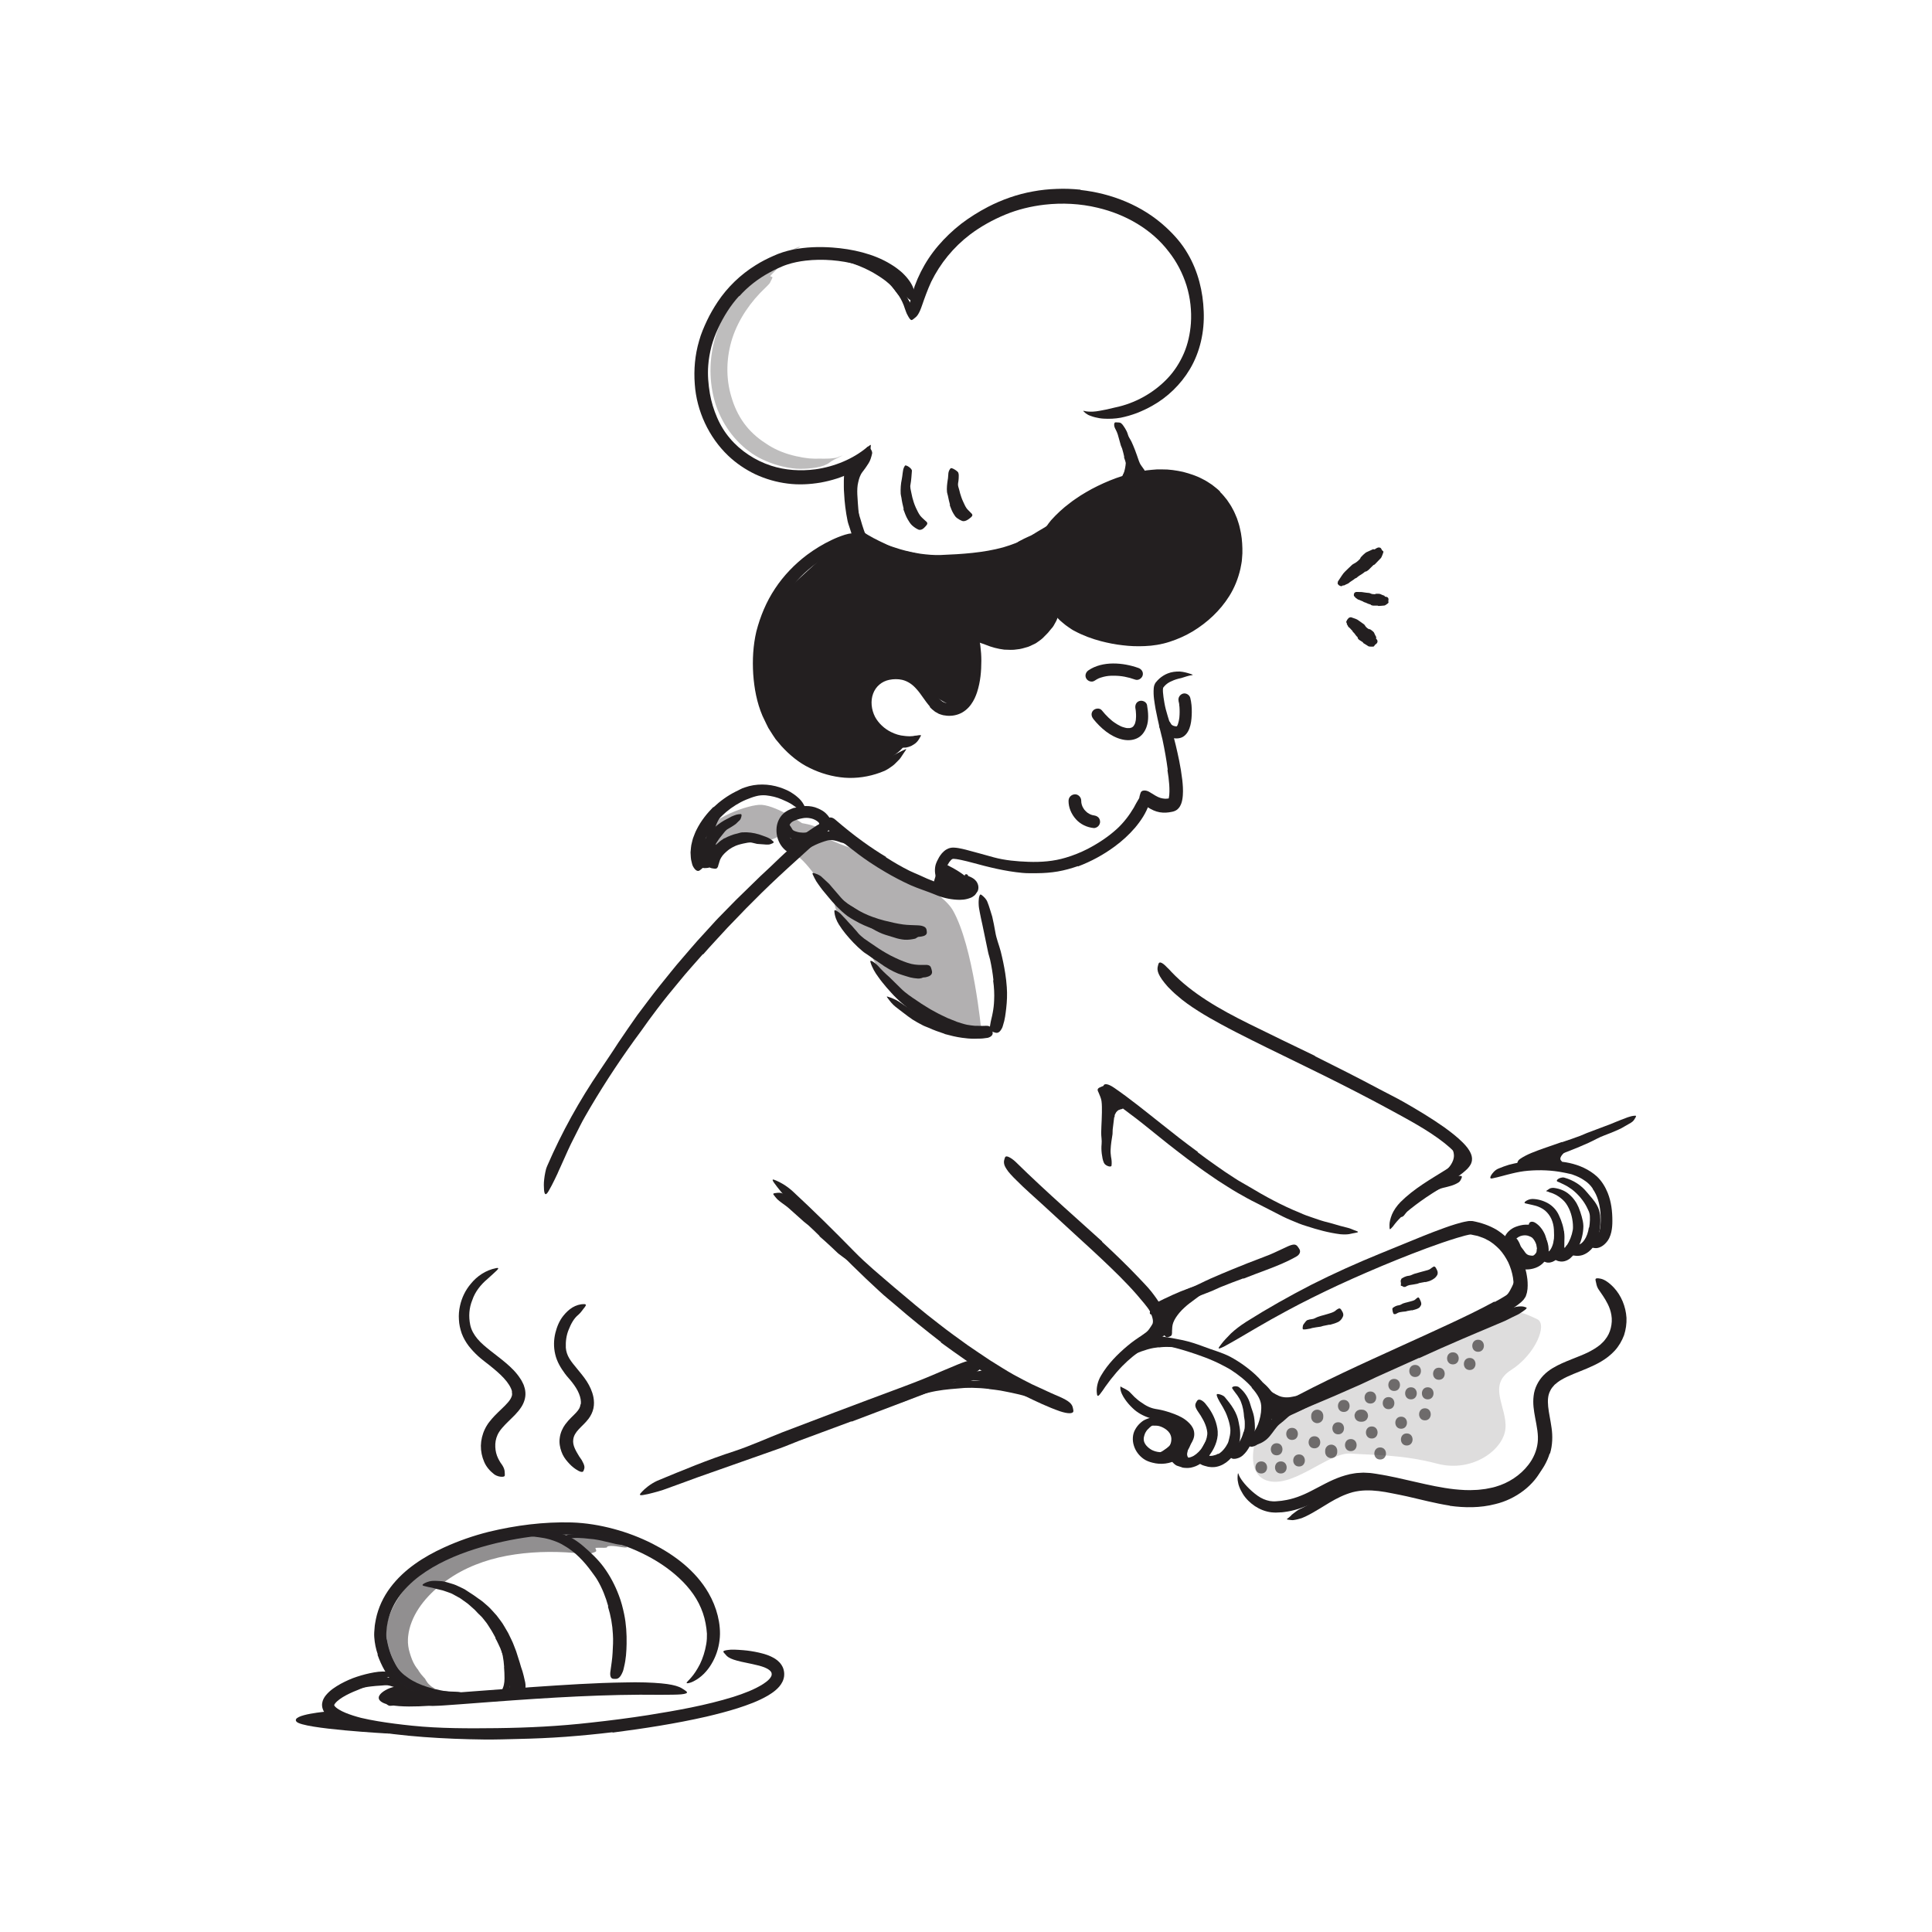 <?xml version="1.0" encoding="UTF-8"?><svg id="Layer_1" xmlns="http://www.w3.org/2000/svg" width="520" height="520" viewBox="0 0 520 520"><defs><style>.cls-1,.cls-2,.cls-3{fill:#231f20;}.cls-4{fill:#242021;}.cls-5{opacity:.6;}.cls-6{opacity:.5;}.cls-7{opacity:.3;}.cls-2{opacity:.15;}.cls-3{opacity:.35;}</style></defs><g class="cls-7"><path class="cls-4" d="M211.33,68.19l-.27.15c-2.44,1.34-4.67,3.05-6.79,4.87-2.11,1.84-4.06,3.88-5.78,6.11-3.42,4.38-5.93,9.65-6.84,15.27-.46,2.8-.55,5.66-.24,8.49.31,2.83.99,5.65,2.18,8.26,1.17,2.63,2.75,5.07,4.73,7.19.49.53,1,1.06,1.55,1.52l.81.72.86.65.87.64.91.58c.6.39,1.25.7,1.89,1.01,2.58,1.23,5.33,2.04,8.12,2.4,1.4.21,2.82.15,4.22.06,1.39-.14,2.79-.32,4.11-.77h0c.62-.25,1.12-.5,1.19-.55.29-.23.59-.41.87-.62.5-.33,1.02-.59,1.53-.82.51-.27,1.01-.52,1.52-.77.11-.05,0,0-.35.12l-1.26.49c-.45.09-.91.13-1.36.18-.47.08-1.37.06-2.31.09-.72-.06-1.4,0-2.1,0-.7-.05-1.38-.03-2.06-.14-.68-.1-1.36-.16-2.03-.34-.33-.08-.67-.14-1-.19l-.99-.24c-2.62-.67-5.14-1.76-7.32-3.29-2.24-1.44-4.19-3.22-5.74-5.35-1.56-2.13-2.67-4.57-3.41-7.12-1.55-5.09-1.37-10.74.29-15.84,1.7-5.12,4.9-9.77,8.92-13.55.57-.56,1.07-1.06,1.18-1.28.17-.36.34-.73.54-1.07.16-.29.16-.47.01-.53l-.48-.16s.01-.11.16-.25c.42-.44.83-.89,1.28-1.3.36-.35.52-.57.43-.62-.22-.13.54-.97,2.03-2.03l.64-.44c.46-.32.8-.57.94-.72.13-.15.04-.18-.25-.09-.26.08-.2-.03.15-.26.75-.5.82-.69.15-.46l-.69.24c-.22.08-.3.07-.21-.03.09-.09.34-.26.67-.45.61-.35,1.24-.7,1.87-1.01.51-.27.84-.47.8-.53-.04-.04-.44.08-.98.31-.4.18-.8.34-1.19.53-.59.29-1.21.57-1.8.91"/></g><path class="cls-1" d="M317.2,188.65c.05.19.09.38.13.57.02.09.03.19.05.28,0,.05.01.1.02.15.04.23-.03-.07-.02-.13-.03.2.05.47.07.68.02.24.03.47.04.71.02.48.01.97-.01,1.45-.01.24-.03.48-.05.72-.01.11-.03.22-.04.33-.02.18.02-.16.02-.16-.03.02-.03.17-.03.21-.07.43-.16.85-.29,1.27-.03.1-.07.2-.1.3-.02.06-.13.36-.03.09s0,0-.04.07c-.04.08-.09.16-.13.24-.03.06-.23.33-.04.07.18-.24.02-.04-.03.02s-.25.21,0,.02c.32-.25-.28.1.1-.05.41-.16-.45.06-.03,0,.31-.05.02-.01-.05,0-.11,0-.23,0-.34,0-.35-.01.28.07.02,0-.11-.03-.22-.04-.33-.07s-.22-.07-.33-.1c-.27-.09.1.02.11.05,0-.02-.16-.08-.18-.09-.1-.06-.2-.13-.3-.18-.15-.08.13.08.12.1,0,0-.14-.12-.15-.14-.05-.05-.09-.1-.14-.15-.18-.19.08.08.06.08-.03.02-.3-.63-.08-.09-.32-.79-1.1-1.43-2-1.13-.76.25-1.47,1.15-1.13,2,.57,1.43,1.71,2.41,3.21,2.8,1.14.29,2.46.29,3.42-.46,1.81-1.4,2.04-4.29,2.07-6.39.02-1.3-.09-2.63-.41-3.89-.21-.82-1.18-1.4-2-1.13s-1.36,1.12-1.13,2h0Z"/><path class="cls-2" d="M337.73,388.43s-2.62,9.17,4.27,10.3,15.92-7.94,21.57-7.5,13.66.18,23.21,2.71c9.55,2.53,17.97-3.78,18.42-9.52s-5-11.54,1.54-15.7c6.53-4.16,9.9-12.35,6.98-13.67-2.92-1.32-7.8-4.41-16.69,1s-51.11,24.61-51.11,24.61l-8.18,7.77Z"/><path class="cls-1" d="M88.51,460.61s-10.4.81-8.7,2.78,24.94,3.21,24.94,3.21l-8.29-3-7.96-3Z"/><path class="cls-1" d="M98.72,451.66c.96-.12,1.92-.17,2.87-.21.35-.01.69-.09,1.04-.08,1.24.02,2.52.16,3.76.5.56.13,1.1.33,1.64.56.67.32,1.3.84,1.62,1.54.1.22-.1.33-.43.4-.32.06-.79.16-1.11.11-.28-.07-.57-.08-.83-.12-.25-.07-.52-.12-.78-.17-.55-.16-1.11-.33-1.69-.5-.74-.21-1.53-.06-2.34-.01-.89.05-1.78.12-2.66.23-.54.08-1.1.13-1.64.25-.82.15-1.64.35-2.43.61-.61.21-1.15.57-1.72.85-.13.05-.25.12-.38.17-.5.16-.71.11-.99-.22-.06-.07-.14-.14-.19-.22-.18-.25-.1-.59.2-.92.22-.24.45-.48.69-.7.26-.19.52-.38.8-.54.56-.33,1.14-.63,1.75-.85.92-.32,1.87-.53,2.82-.72v.06Z"/><path class="cls-1" d="M162.36,414.76c-.85-.19-1.72-.36-2.59-.48-.32-.05-.64-.05-.96-.09-1.12-.14-2.25-.24-3.39-.26-.5-.01-1.01.03-1.51.06-.32.03-.64.07-.96.1-.32.01-.65-.02-.98-.05-.21-.03-.19-.15-.04-.33.15-.17.44-.45.81-.59,1.33-.2,2.68-.26,4.03-.14.81.07,1.65.04,2.47.09.91.06,1.81.17,2.71.3.55.08,1.1.18,1.65.28.83.17,1.66.34,2.48.51.64.12,1.28.22,1.91.36.14.03.28.05.41.11.49.21.62.36.65.66,0,.07.02.14.01.2-.01.21-.28.33-.68.34-1.18.03-2.34-.15-3.47-.46-.85-.21-1.7-.42-2.57-.59v-.03Z"/><path class="cls-1" d="M136.9,449.68c-.16-.92-.35-1.84-.58-2.76-.08-.33-.2-.65-.29-.99-.31-1.17-.65-2.34-1.05-3.48-.2-.5-.39-1-.59-1.5-.26-.64-.51-1.28-.74-1.93-.07-.21,0-.2.15-.08.15.13.43.37.65.7.38.6.81,1.19,1.09,1.85.28.66.53,1.33.74,2.01.25.82.6,1.64.87,2.48.29.92.55,1.85.78,2.78l.4,1.74c.18.9.28,1.82.27,2.76-.02.72-.04,1.48-.36,2.23-.07.16-.13.33-.24.48-.37.58-.74.54-1.02.36-.07-.04-.15-.08-.2-.14-.19-.18-.15-.49-.06-.83.43-.83.53-1.84.51-3.01-.03-.87-.16-1.75-.36-2.69h.03Z"/><path class="cls-1" d="M135.69,448.66c-.06-1.02-.19-2.04-.38-3.05-.06-.37-.19-.72-.27-1.09-.26-1.3-.6-2.6-1.08-3.85-.22-.55-.44-1.11-.7-1.64-.32-.69-.69-1.35-.99-2.06-.09-.22.01-.25.24-.15.22.1.58.32.87.68.49.64.96,1.29,1.37,1.99.38.71.65,1.48.89,2.25.26.93.67,1.86.91,2.82.26,1.06.46,2.13.6,3.2.08.66.14,1.33.19,1.99.05,1.01.11,2,.03,3.07-.08.81-.13,1.66-.65,2.5-.12.18-.25.35-.43.5-.32.29-.67.31-.86.3-.21-.01-.34-.14-.44-.29-.05-.07-.1-.14-.12-.22-.09-.25.14-.5.27-.8.1-.21.19-.37.25-.6.09-.21.16-.45.22-.71.12-.53.19-1.13.18-1.76,0-1.02-.04-2.05-.13-3.07h.04Z"/><path class="cls-1" d="M115.77,456.22c-1.95-.58-3.89-1.3-5.68-2.37-.65-.38-1.32-.76-1.91-1.25-1.05-.85-1.98-1.85-2.73-2.96-.76-1.11-1.27-2.36-1.65-3.61-.36-1.11-.56-2.25-.74-3.37-.1-.72-.13-1.46-.07-2.18.03-.73.11-1.45.19-2.16.05-.44.05-.38.11,0,.07.38.21,1.07.45,1.87.1.35.18.71.29,1.05l.17.51.09.52c.16.68.31,1.36.53,2.02.4,1.32.97,2.55,1.61,3.75.77,1.45,2.05,2.65,3.45,3.58,1.53,1.07,3.29,1.84,5.13,2.42,1.13.35,2.29.65,3.47.89,1.78.35,3.6.63,5.41.77,1.41.11,2.81.06,4.21.16.31.02.61.02.92.05.58.04.95.13,1.21.28.26.14.4.29.51.48.05.09.12.18.14.26.09.26-.4.49-1.26.68-1.27.1-2.57.22-3.89.19-1.32-.06-2.66-.18-4-.35-1.99-.25-4-.63-5.99-1.16v-.05Z"/><path class="cls-1" d="M107.19,454.07c-1.13-.75-8.1,2.41-3.94,4.31,3.98,1.81,16.09.4,16.09.4l-12.15-4.71Z"/><path class="cls-1" d="M419.23,308.37c.64-.41,1.23-.67,1.82-.94.22-.09.4-.24.62-.32.79-.28,1.58-.49,2.36-.64.36-.04.7-.13,1.04-.18.43-.08.85-.22,1.31-.17.14.01.16.19.09.41-.07.21-.21.49-.42.6-.78.33-1.32,1.1-2.16,1.17-.48.11-.86.47-1.27.75-.45.29-.91.61-1.31.93-.24.2-.48.41-.68.64-.3.35-.59.73-.66,1.15-.06.33.19.65.38.79.03.03.08.06.09.09.03.11-.17.21-.91.62l-.5.29c-.55.32-1.12.4-1.49.06-.25-.25-.46-.56-.61-.9-.08-.34-.1-.69-.06-1.03.08-.67.35-1.24.67-1.7.47-.71,1.05-1.22,1.64-1.66l.05.05Z"/><path class="cls-1" d="M415.72,311.67c.17-.12.33-.23.49-.33.06-.04.08-.1.14-.13.22-.11.45-.19.65-.27.09-.04.16-.1.22-.17.08-.08.14-.21.31-.16.1.03.62.98.6,1.06-.08.15-.18.25-.4.26-.14,0-.14.14-.21.22-.08.08-.16.17-.24.25-.05.05-.1.11-.14.17-.06.09-.14.18-.13.29.01.09.12.2.19.29.01.02.05.04.06.06.02.06-.11.06-.64,0l-.36-.04c-.41-.05-.73-.14-.84-.24-.32-.3-.29-.59-.14-.81.1-.17.25-.32.39-.46l.04.02Z"/><path class="cls-1" d="M315.15,349.95c.8-.78,1.71-1.45,2.64-1.99.34-.2.65-.43,1-.61,1.25-.59,2.51-1.06,3.8-1.39.57-.16,1.13-.34,1.68-.51.71-.21,1.46-.32,2.21-.37.24-.01.23.08.09.29-.14.19-.41.55-.77.81-.33.21-.64.44-.97.62-.34.14-.68.28-1.03.42-.69.27-1.36.55-2.08.72-.85.23-1.62.72-2.38,1.17-.84.49-1.63,1.03-2.33,1.68-.44.4-.84.83-1.19,1.31-.53.71-1.01,1.49-1.26,2.34-.2.66-.15,1.34-.11,1.98,0,.14.03.28.04.42.02.51-.14.69-.6.89-.11.04-.21.1-.31.13-.35.12-.7-.08-.95-.56-.58-1.46-.21-3.18.48-4.57.51-1.06,1.22-1.98,2-2.79l.04.03Z"/><path class="cls-1" d="M316.66,350.84c.93-.88,1.91-1.66,2.95-2.34.38-.24.74-.53,1.13-.75,1.38-.76,2.8-1.42,4.21-2.04.62-.29,1.26-.55,1.88-.81.8-.34,1.61-.67,2.48-.83.27-.05.3.14.17.43-.13.28-.41.7-.82.97-.73.46-1.45.92-2.19,1.38-.74.42-1.52.78-2.3,1.15-.94.43-1.78,1.13-2.62,1.75-.91.68-1.85,1.34-2.68,2.12-.53.46-1.01.97-1.46,1.5-.67.81-1.28,1.69-1.64,2.65-.28.75-.29,1.55-.32,2.29,0,.16.02.33,0,.49-.04.3-.05.5-.17.65-.13.15-.31.25-.58.34-.12.04-.24.1-.35.13-.19.05-.37.02-.55-.11-.18-.12-.37-.33-.45-.62-.61-1.74-.03-3.71.85-5.27.65-1.18,1.51-2.2,2.41-3.13l.04.04Z"/><path class="cls-1" d="M264.9,371.9c-1.29-.29-2.63-.47-3.97-.49-.49,0-.98.07-1.47.1-1.73.08-3.45.38-5.22.83-.78.21-1.54.49-2.3.78-.97.36-1.97.67-3,.89-.32.06-.33-.08-.15-.36.18-.27.54-.74,1.04-1.08.45-.29.9-.59,1.36-.86.47-.25.95-.49,1.43-.72.97-.45,2-.87,3.1-1.11,1.33-.21,2.67-.63,4.05-.75,1.5-.13,3.02-.08,4.5.1.92.1,1.82.3,2.71.52,1.35.34,2.66.8,3.94,1.3.99.39,2.04.66,2.99,1.16.21.11.43.2.63.32.38.22.58.45.66.7.08.23.07.46-.02.73-.04.12-.06.25-.11.36-.16.35-.67.47-1.3.38-1.74-.48-3.33-1.19-5.02-1.75-1.25-.41-2.53-.78-3.85-.98v-.06Z"/><path class="cls-1" d="M266.24,373.84c-1.02-.1-2.03-.23-3.06-.25-.51-.02-1.02-.06-1.54-.06l-1.54.02c-.75,0-1.49.12-2.24.16-2.63.2-5.29.46-7.88,1.11-1.16.25-2.28.67-3.39,1.05l-2.1.85c-.68.33-1.41.55-2.13.8-.46.15-.48-.03-.21-.4.27-.35.79-1.01,1.57-1.47,2.83-1.43,5.86-2.53,9.03-3.07,1.88-.36,3.85-.69,5.8-.86,1.07-.1,2.15-.09,3.23-.13,1.08.04,2.15.02,3.22.12l1.98.16,1.96.26c.99.12,1.97.35,2.95.53.97.23,1.94.46,2.91.68.74.21,1.49.38,2.23.55.74.19,1.47.4,2.21.62.33.09.65.17.96.3,1.18.45,1.48.78,1.51,1.37,0,.13.03.27.01.39-.05.39-.68.56-1.54.33-2.56-.68-5.17-1.48-7.88-2.03-1-.23-2.01-.38-3.02-.6-1.02-.13-2.03-.32-3.06-.4v-.05Z"/><path class="cls-1" d="M260.28,369.83c.5-.13,1.01-.26,1.51-.38.18-.05.34-.15.53-.19.64-.16,1.32-.23,1.97-.36.29-.06.56-.16.83-.26.35-.13.7-.24,1.1-.21.13.01.19.23.18.5,0,.27-.06.62-.23.77-.15.12-.3.25-.46.35-.16.08-.33.17-.5.24-.34.14-.69.26-1.07.32-.45.08-.84.34-1.27.5-.47.17-.95.34-1.42.51-.29.11-.58.21-.87.33-.43.18-.88.34-1.27.58-.31.2-.54.5-.82.75-.06.05-.11.13-.17.17-.24.17-.4.07-.74-.43l-.23-.35c-.25-.4-.32-.8-.19-1.03.19-.34.43-.61.7-.83.28-.2.59-.36.91-.49.48-.21.98-.36,1.47-.53l.02.05Z"/><path class="cls-1" d="M390.19,405.24c-4-.63-7.69-1.63-11.45-2.48-1.37-.32-2.75-.56-4.1-.84-2.38-.49-4.75-.84-7.1-.77-1.17.03-2.34.19-3.45.47-1.12.31-2.23.72-3.32,1.24-1.94.9-3.79,2.1-5.67,3.24-1.21.73-2.45,1.47-3.77,2.09l-1.01.43-1.07.3c-.35.1-.73.14-1.09.21-.36.06-.76-.03-1.13-.06-.94-.14-.78-.12-.13-.62.16-.13.35-.29.56-.5.05-.06.11-.1.15-.19.06-.04.11-.09.17-.14.12-.09.24-.19.36-.28.52-.36,1.05-.88,1.74-1.17,2.43-1.11,4.75-2.73,7.29-4.2,1.27-.74,2.61-1.44,4.05-1.99,1.42-.55,3-.97,4.55-1.09,3.7-.34,7.43.1,10.93.82l5.71,1.25c1.9.42,3.81.87,5.67,1.2l1.73.33,1.74.19c.58.06,1.16.15,1.74.18l1.75.04c3.51.04,7.08-.47,10.22-1.94,2.45-1.14,4.39-2.97,6.1-4.96.41-.41.75-.88,1.15-1.31,1.47-1.64,2.14-2.11,2.84-2.18.15-.02.32-.08.42-.08.31-.02.14.97-.6,2.52-2.08,4.73-7.19,8.57-12.68,9.87-4.08,1.07-8.29,1.02-12.28.47v-.07Z"/><path class="cls-1" d="M381.9,365.49l-11.48,5.16c-1.4.64-2.76,1.34-4.16,1.96-4.94,2.2-9.91,4.35-14.91,6.42l-3.3,1.4c-.85.4-1.7,1.26-2.62,2.06-.28.25-.65.54-.95.76-.24.19-.48.41-.7.67-.45.51-.87,1.13-1.34,1.75-.47.62-.97,1.28-1.63,1.82-.66.52-1.41.98-2.22,1.21-1.07.14-.91-.08-.37-.79.25-.39.59-.83.89-1.4.15-.29.31-.58.48-.89.19-.29.39-.61.64-.93.43-.58.85-1.24,1.39-1.93.27-.34.57-.7.94-1.04.17-.17.4-.33.6-.49.13-.1.24-.18.37-.29l1.73-1.54c.33-.28.69-.56,1.12-.83.21-.13.45-.26.71-.38l.55-.24c2.86-1.21,5.75-2.38,8.66-3.56,3.49-1.39,6.96-3.2,10.44-4.82,3.83-1.79,7.66-3.59,11.52-5.34,2.38-1.06,4.76-2.13,7.14-3.19,3.61-1.6,7.28-3.13,10.9-4.65,1.4-.61,2.79-1.21,4.17-1.81,1.38-.61,2.76-1.22,4.18-1.75.63-.22,1.23-.47,1.87-.67.6-.18,1.09-.32,1.52-.42.43-.09.79-.1,1.09-.12.6-.02.97.04,1.29.16.15.06.33.09.42.15.31.18-.55.82-2.12,1.79-1.22.57-2.43,1.19-3.66,1.8-1.26.53-2.53,1.07-3.81,1.61-1.28.53-2.57,1.07-3.86,1.63-1.3.54-2.6,1.09-3.89,1.66-3.86,1.66-7.73,3.36-11.56,5.13l-.03-.06Z"/><path class="cls-1" d="M410.07,339.74c-.79-.5-1.22-1.19-1.52-1.71-.11-.2-.27-.34-.36-.54-.35-.68-.63-1.4-.92-2.1-.13-.31-.3-.59-.47-.87-.18-.38-.4-.74-.24-1.29.04-.16.11-.18.33-.17.17,0,.34,0,.47,0,.09,0,.21,0,.29.01.07.02.14.05.19.08.18.14.37.26.52.4.11.17.22.33.32.51.2.34.38.71.51,1.1.16.48.53.83.82,1.24.32.46.58.86.87,1.11.18.14.38.27.64.34.38.1.86.16,1.36.09.39-.06.77-.27,1.21-.41.1-.03.19-.08.29-.09.39.03.52.23.56.82,0,.14.02.27.02.4,0,.45-.15.82-.34,1.03-.58.53-1.25.65-2.2.7-.69.02-1.56-.16-2.36-.61l.02-.05Z"/><path class="cls-1" d="M409.08,345.17c-.29.83-.69,1.62-1.25,2.3-.19.25-.36.51-.57.75-.73.82-1.52,1.57-2.4,2.18-.39.28-.78.54-1.18.79-.5.34-1.08.55-1.68.66-.19.03-.2-.09-.11-.28.09-.19.27-.47.53-.67.45-.37.95-.61,1.4-.95.46-.32.91-.66,1.35-1.03.53-.44.95-1.03,1.28-1.64.38-.66.69-1.35.99-2.06.17-.44.32-.89.42-1.35.14-.7.26-1.42.25-2.14-.01-.56-.15-1.09-.21-1.64-.02-.12-.04-.24-.06-.36-.05-.46-.03-.61.13-.77.03-.03.07-.08.1-.1.11-.08.29.06.5.38.28.48.59.99.76,1.56.15.57.23,1.16.26,1.76,0,.89-.23,1.77-.49,2.62h-.04Z"/><path class="cls-1" d="M345.15,378.38c-.39-.09-.85-.22-1.24-.39-.38-.16-.75-.35-1.1-.55-.26-.15-.53-.26-.77-.43-.41-.32-.79-.67-1.12-1.06-.32-.4-.59-.82-.84-1.24-.21-.37-.48-.71-.64-1.1-.24-.48-.43-.99-.46-1.54,0-.17.12-.19.34-.14.21.06.55.17.77.36.81.66,1.36,1.29,1.93,2,.32.45.84.71,1.31.97.51.29,1.1.56,1.65.69.36.08.75.14,1.15.17.61.05,1.25.08,1.87-.02.48-.1.94-.23,1.41-.34.1-.02.2-.07.31-.05.4.03.56.16.73.54.04.09.08.17.11.25.1.27,0,.57-.27.84-.79.77-1.75,1.19-2.77,1.21-.76.04-1.53.04-2.36-.1v-.06Z"/><path class="cls-1" d="M343.41,380.62c-.39-.24-.73-.53-1.03-.84-.11-.11-.24-.18-.33-.3-.32-.44-.44-.97-.55-1.42-.06-.21-.1-.37-.16-.57-.07-.24-.13-.49,0-.74.04-.08.24-.07.47-.03.22.04.49.09.56.16.24.27.48.41.56.7.06.18.3.21.42.31.15.11.3.21.49.3.11.05.23.11.36.16.19.06.41.13.62.06.16-.06.28-.23.4-.35.03-.03.04-.07.07-.09.1-.05.2.08.48.63l.19.37c.21.42.3.81.2,1.03-.28.62-.86.97-1.45.93-.44,0-.89-.09-1.3-.25v-.06Z"/><path class="cls-1" d="M349.71,376.96c-.76.18-1.52.29-2.31.37-.29.03-.57.09-.86.09-1.03.02-2.08-.1-3.06-.47-.43-.17-.84-.38-1.22-.64-.48-.32-.93-.74-1.18-1.27-.08-.16.02-.19.19-.14.17.05.45.14.69.29.42.28.89.46,1.37.59.48.11.93.3,1.44.4.61.14,1.27.03,1.91-.05.71-.09,1.44-.25,2.17-.39.45-.09.89-.2,1.34-.32.67-.19,1.34-.39,1.97-.67.5-.21.92-.54,1.39-.78.1-.05.2-.12.3-.17.39-.18.56-.17.78.06.05.05.11.1.15.15.15.18.08.44-.17.69-.72.76-1.68,1.22-2.66,1.6-.73.28-1.49.5-2.25.7v-.03Z"/><path class="cls-1" d="M344.37,379.5c-.26-.16-.5-.32-.74-.48-.09-.06-.18-.07-.27-.13-.29-.23-.54-.48-.79-.71-.11-.1-.24-.17-.36-.24-.16-.09-.35-.15-.42-.37-.04-.13.69-.88.86-.85.3.09.56.2.78.46.13.16.35.14.53.2.19.07.39.14.59.21.12.04.25.08.38.1.19.03.39.11.59.08.15-.02.29-.21.43-.28.03-.02.06-.05.09-.06.11-.02.17.12.27.64l.07.35c.07.4.06.74-.05.9-.3.51-.72.53-1.11.49-.29-.02-.58-.15-.84-.27v-.05Z"/><path class="cls-1" d="M318.05,392.29c-.13-.62-.05-1.21.09-1.7.05-.18.08-.36.18-.51.33-.54.69-.96,1.02-1.4.14-.2.26-.41.38-.61.15-.27.29-.54.49-.77.06-.07.14-.02.19.1.06.12.12.31.08.49-.14.61-.28,1.2-.58,1.73-.17.32-.2.69-.25,1-.09.33-.16.65-.13.95.02.18.07.37.16.54.14.25.34.52.63.65.22.11.49.04.68.04.04,0,.09-.02.13-.02.15,0,.2.13.29.54l.07.27c.07.29,0,.6-.26.74-.36.17-.81.27-1.21.14-.4-.11-.76-.33-1.06-.6-.46-.41-.77-.96-.94-1.56h.04Z"/><path class="cls-1" d="M316.15,383.93c.7.85,1.14,1.95,1.19,3.06,0,.4.05.8-.04,1.18-.14.68-.43,1.29-.79,1.81-.35.54-.78,1-1.25,1.39-.41.36-.85.68-1.32.96-.3.18-.62.34-.97.45-.35.11-.74.12-1.1-.12-.22-.22-.17-.31-.03-.7.08-.23.16-.46.22-.65.04-.1.07-.24.11-.31.04-.07.09-.11.15-.13.39-.18.77-.42,1.14-.7.39-.25.79-.55,1.16-.9.46-.43.59-1.08.64-1.64.06-.62-.07-1.25-.42-1.84-.23-.35-.52-.68-.88-.96-.55-.42-1.2-.78-1.91-.98-.55-.16-1.15-.13-1.73-.14-.13,0-.26.02-.39,0-.23-.05-.38-.12-.46-.28-.07-.2-.09-.45-.09-.73v-.33c0-.17.07-.3.2-.52.14-.22.32-.43.52-.46,1.19-.26,2.41.08,3.61.63.88.42,1.75,1.04,2.5,1.86l-.04.04Z"/><path class="cls-1" d="M318.54,384.73c.09.55.11,1.12.04,1.64-.02.19.01.37-.03.56-.18.64-.42,1.23-.75,1.74-.15.22-.26.45-.38.67-.15.28-.3.57-.61.75-.1.06-.27-.07-.44-.27-.16-.19-.37-.46-.37-.62,0-.27,0-.54.02-.82,0-.13.02-.25.04-.37.05-.11.12-.22.19-.33.18-.27.08-.59.08-.87,0-.32,0-.63-.06-.95-.03-.2-.07-.4-.15-.58-.12-.28-.25-.58-.49-.77-.19-.15-.5-.13-.73-.12-.05,0-.1,0-.14,0-.12-.1-.1-.23.17-.96l.13-.39c.1-.32.5-.95.78-.95.47-.13.88,0,1.22.21.35.21.62.51.85.84.34.48.54,1.04.69,1.59l-.06.02Z"/><path class="cls-1" d="M220.58,332.66c-.98-.96-1.97-1.94-3-2.87-.38-.34-.81-.61-1.19-.95-1.35-1.2-2.7-2.41-4.04-3.61-.6-.54-1.27-.98-1.91-1.46-.4-.32-.83-.6-1.2-.96-.36-.38-.69-.8-1.02-1.23-.2-.28-.08-.37.3-.44.37-.05,1.06-.18,1.7-.06,1.06.31,1.99.81,2.85,1.43.86.61,1.71,1.24,2.46,2.02.89.94,2.03,1.63,3.03,2.48,1.1.92,2.16,1.9,3.21,2.89.64.61,1.25,1.26,1.87,1.91.94.97,1.82,2,2.72,2.99l1.08,1.12c.35.38.66.79.97,1.22.13.19.29.35.38.57.36.8.37,1.11.19,1.43-.04.07-.07.16-.12.21-.15.18-.53.02-1.04-.34-.78-.53-1.48-1.1-2.23-1.65-.66-.62-1.32-1.25-1.98-1.87-1.01-.92-2-1.87-3.07-2.76l.05-.05Z"/><path class="cls-1" d="M312.06,354.03c.22.96.34,2.16-.28,3.26-.19.33-.34.63-.55.9-.75.9-1.56,1.67-2.45,2.36-.4.3-.79.62-1.2.91-.5.41-1.22.67-1.96.52-.23-.05-.17-.22-.04-.46.14-.22.27-.62.44-.85.15-.23.35-.37.56-.52l.62-.52c.4-.37.86-.72,1.33-1.08.56-.43.95-1.08,1.32-1.64.09-.15.2-.31.27-.45.09-.18.11-.19.15-.37.06-.29.07-.61,0-.96-.07-.43-.21-.88-.4-1.33-.3-.69-.57-1.45-.92-2.13-.27-.54-.63-1.02-.95-1.52-.07-.11-.11-.23-.15-.36-.12-.49-.06-.69.19-.93.05-.05.1-.11.15-.15.15-.13.48-.06.8.18.22.19.54.33.69.56.18.22.34.44.5.67.32.46.6.95.88,1.44.42.71.77,1.49,1.05,2.47l-.05.02Z"/><path class="cls-1" d="M311.86,362.62c-.92.09-1.84.25-2.74.5-.34.06-.65.22-.98.31-1.16.34-2.32.79-3.36,1.45-.48.27-.88.65-1.29,1-.25.24-.47.51-.74.74-.13.12-.26.24-.39.35l-.21.17c-.08.05-.19.06-.29.1-.27.07-.27.03-.32-.26-.1-.33-.13-.84.1-1.22.96-1.25,2.24-2.22,3.67-2.87.85-.39,1.68-.88,2.58-1.23.98-.38,2.02-.58,3.05-.72l.95-.11.96-.05c.97-.04,1.93.04,2.88.1.74.08,1.48.04,2.21.23.16.03.32.05.48.11.29.09.47.2.57.36.1.14.14.27.16.42,0,.07.02.14.02.2,0,.19-.31.32-.77.43-.62-.04-1.27.08-1.88,0-.62-.03-1.23-.09-1.85-.09-.46-.03-.92.01-1.39,0-.46.04-.93.05-1.39.13v-.04Z"/><path class="cls-1" d="M393.5,312.15c-.32,1.24-.96,2.27-1.68,3.11-.26.31-.5.63-.79.9-1.05.92-2.19,1.64-3.41,2.16-.53.24-1.06.48-1.59.73-.68.29-1.43.49-2.24.39-.26-.04-.2-.2-.03-.41.17-.2.4-.56.71-.78.55-.42,1.13-.75,1.7-1.1.58-.35,1.12-.74,1.73-1.06.74-.37,1.3-1.03,1.84-1.62.6-.65,1.08-1.38,1.36-2.16.16-.48.26-.98.22-1.48-.04-.76-.32-1.54-.82-2.19-.4-.51-.99-.81-1.5-1.2-.11-.08-.23-.15-.34-.25-.41-.33-.44-.57-.17-1.14.06-.13.11-.26.18-.38.22-.39.65-.58,1.12-.44,1.44.36,2.63,1.5,3.34,3.07.54,1.15.71,2.58.43,3.85h-.06Z"/><path class="cls-1" d="M301.16,298.72c-.25.12-.52.35-.75.65-.08.11-.1.26-.2.38-.34.42-.64.96-.88,1.51-.13.24-.18.5-.22.76-.05.33-.04.67-.23,1.01-.06.11-.33.1-.63.01-.3-.09-.66-.27-.73-.5-.19-.78-.41-1.66.09-2.39.25-.43.27-.96.48-1.44.26-.52.62-1.01,1.06-1.45.28-.27.58-.49.92-.69.53-.31,1.11-.42,1.68-.5.44-.05.96-.23,1.46-.02.11.04.23.07.33.13.19.12.26.28.26.43-.02.18-.11.34-.24.54-.06.09-.12.17-.18.25-.11.12-.23.21-.37.31-.14.09-.3.22-.39.27-.14.09-.24.17-.33.26-.09.1-.14.19-.19.2-.1.06-.21.08-.33.1-.19.06-.33.05-.56.22l-.04-.04Z"/><path class="cls-3" d="M256.42,244.93c5.6,9.76,7.72,32.64,7.72,32.64,0,0-17.53-4.98-22.67-10.41s-7.46-11.05-7.46-11.05c0,0-6.94-5.92-8.05-8.55-1.11-2.63-1.84-6.21-1.84-6.21l-5.25-6.43s-3.47-4.68-4.91-4.71-2.77-6.1-2.77-6.1c0,0-3.81,2.92-6.9,2.11-3.09-.81-16.27,5.36-15.6,0s11.61-9.31,15.6-9.6c3.99-.28,11.58,4.93,11.58,4.93,0,0,6.02.96,5.33,2.56s10.6,5.05,10.6,5.05c0,0,20.9,9.28,24.62,15.78Z"/><path class="cls-1" d="M254.26,278.26c-1.5-.49-2.99-1.02-4.43-1.68-.53-.22-1.08-.4-1.58-.68-.91-.44-1.78-.97-2.64-1.49-.83-.58-1.66-1.16-2.44-1.79-.72-.52-1.41-1.09-2.11-1.62-.9-.69-1.6-1.62-2.26-2.54-.2-.29-.13-.29.17-.19.3.11.9.26,1.48.54,1.1.43,1.95,1.1,2.86,1.71.91.6,1.82,1.21,2.75,1.83,1.09.77,2.37,1.31,3.61,1.88,1.37.61,2.76,1.18,4.2,1.64.88.3,1.78.54,2.68.76.69.16,1.38.29,2.07.44.7.1,1.39.22,2.09.27.54.03,1.09.03,1.62.02l1.61-.11c.24,0,.47-.05.7-.07.88-.07,1.16.18,1.37.72.05.13.11.25.14.38.1.42-.26.8-.93,1-2,.42-4.17.35-6.29.04-1.58-.21-3.14-.6-4.68-1.02v-.05Z"/><path class="cls-1" d="M190.82,221.87c.4-1.02.92-1.95,1.49-2.82.21-.32.37-.66.6-.96.78-1.06,1.69-2.06,2.74-2.89.47-.37.94-.74,1.46-1.04.67-.38,1.48-.55,2.23-.48.24.02.21.1.04.26-.17.15-.45.44-.75.68-.28.19-.51.44-.75.65-.26.18-.51.37-.76.59-.5.42-.96.9-1.46,1.39-.6.58-1.04,1.37-1.5,2.1-.51.81-.97,1.63-1.33,2.5-.22.53-.4,1.08-.52,1.64-.17.84-.26,1.72-.1,2.56.11.65.43,1.24.76,1.75l.24.32c.22.44.19.64-.14,1.04-.08.09-.14.19-.22.27-.26.28-.68.29-1.09-.04-1.17-1.02-1.65-2.69-1.63-4.22,0-1.16.27-2.29.63-3.33h.05Z"/><path class="cls-1" d="M239.56,259.33c.69.45,1.4.87,2.15,1.22.27.14.56.21.84.34.98.41,1.97.83,3.02,1.09.46.13.94.18,1.41.24.3.01.61.03.91.12.3.05.61.12.91.2.19.06.17.15,0,.29-.17.13-.48.36-.85.45-.67.19-1.32.05-1.98-.02-.65-.1-1.3-.24-1.93-.47-.75-.25-1.55-.45-2.3-.75-.82-.33-1.62-.73-2.39-1.16-.47-.27-.93-.56-1.39-.86-.69-.45-1.33-.96-1.99-1.45-.5-.38-1.05-.71-1.56-1.09-.12-.08-.22-.17-.31-.28-.35-.39-.38-.59-.19-.92.04-.07.08-.15.13-.22.17-.22.48-.23.82-.06.51.24.96.54,1.38.88l1.3,1c.65.49,1.32.98,2.02,1.4l-.02.03Z"/><path class="cls-1" d="M234.39,247.44c.97.64,1.97,1.25,3.01,1.76.37.2.78.33,1.16.51,1.35.63,2.76,1.16,4.24,1.45.65.13,1.32.16,1.98.21.42.02.85,0,1.27,0,.43.01.86.08,1.31.1.28.03.26.13.06.34-.2.2-.58.6-1.1.83-.93.22-1.89.34-2.84.29-.95-.09-1.88-.28-2.78-.59-1.07-.37-2.21-.62-3.27-1.05-1.17-.46-2.26-1.09-3.33-1.73-.65-.4-1.29-.82-1.92-1.24-.95-.64-1.87-1.34-2.8-1.98-.73-.49-1.5-.91-2.2-1.41-.16-.11-.32-.2-.47-.32-.53-.48-.61-.74-.5-1.14.03-.09.04-.19.08-.27.12-.27.5-.29,1.03-.12.78.25,1.46.65,2.18,1.02.67.43,1.33.89,1.98,1.34.97.68,1.94,1.36,2.94,1.97l-.02.04Z"/><path class="cls-1" d="M216.9,226.77c-.87.03-1.74-.13-2.57-.43-.3-.11-.62-.16-.9-.33-1-.55-1.85-1.46-2.21-2.47-.17-.45-.31-.89-.38-1.35-.1-.58-.07-1.23.29-1.73.11-.16.32-.02.54.18.21.21.48.46.54.66.19.75.71,1.23,1.04,1.89.22.4.74.53,1.19.67.51.17,1.08.24,1.68.25.37,0,.74-.01,1.12-.09.57-.11,1.17-.26,1.7-.57.41-.24.73-.65,1.12-.93.08-.07.15-.15.25-.21.37-.15.59-.04.98.47.09.12.18.23.26.34.27.39.33.83.18,1.19-.1.27-.25.49-.41.69-.16.2-.32.43-.53.56-.42.29-.89.53-1.4.72-.76.29-1.61.46-2.49.53v-.07Z"/><path class="cls-1" d="M214.54,227.82c-.24-.09-.46-.21-.66-.34-.07-.04-.16-.04-.23-.11-.23-.21-.42-.46-.58-.7-.07-.1-.16-.18-.26-.24-.06-.05-.14-.08-.18-.15-.03-.08-.04-.17,0-.28.02-.07.26-.22.53-.38.26-.15.58-.34.66-.37.19,0,.22.11.26.35.02.15.16.11.25.16.09.07.19.15.31.21.07.04.14.08.22.09.11.03.24.07.35.02.08-.04.13-.2.16-.3,0-.02,0-.06.02-.08.03-.06.1.05.36.5l.18.31c.2.35.31.66.26.81-.14.44-.52.6-.86.62-.26.03-.52-.02-.77-.08v-.05Z"/><path class="cls-1" d="M252.97,231.91s11.17,4.64,8.69,8.34c-2.04,3.03-10.83-1.19-10.83-1.19l2.14-7.15Z"/><path class="cls-1" d="M302.48,127.4c.31-.64.53-1.31.63-2.04.04-.27,0-.53.04-.81.12-.96.1-1.98-.12-2.97-.1-.44-.22-.88-.37-1.31-.2-.55-.44-1.08-.61-1.66-.05-.18.07-.23.29-.18.22.05.58.19.83.46.42.49.82,1.03,1.14,1.61.28.6.42,1.25.49,1.92.07.79.29,1.6.29,2.43-.02.9-.19,1.81-.48,2.67-.17.53-.4,1.04-.66,1.53-.42.73-.95,1.38-1.51,1.98-.44.46-.83.99-1.39,1.32-.12.08-.23.16-.37.22-.49.23-.7.16-.92-.07-.05-.05-.11-.11-.14-.16-.13-.19-.03-.46.2-.72.61-.86,1.19-1.55,1.67-2.36.35-.6.63-1.23.93-1.87l.05.02Z"/><path class="cls-1" d="M299.31,131.99c1.02-.89,1.93-1.84,2.52-2.98.22-.42.37-.87.52-1.31.56-1.57.81-3.31.62-5.05-.08-.77-.23-1.54-.42-2.29-.25-.96-.56-1.92-.86-2.88-.09-.3-.03-.28.13-.06.16.22.45.63.7,1.17.43.95.81,1.93,1.08,2.95.24,1.03.37,2.1.32,3.18-.07,1.28-.17,2.66-.73,3.88-.57,1.36-1.53,2.54-2.62,3.45-.66.57-1.36,1.08-2.05,1.6-1.05.78-2.12,1.52-3.19,2.24-.83.56-1.65,1.12-2.49,1.64l-.56.34c-.71.41-.95.51-1.14.53-.04,0-.1.01-.13,0-.1-.02.16-.23.66-.56,1.46-.99,2.98-2.06,4.44-3.22,1.08-.85,2.16-1.74,3.18-2.65l.02.02Z"/><path class="cls-1" d="M283.94,142.59c-.98.57-1.96,1.13-2.96,1.66-.36.2-.7.44-1.07.63-1.3.66-2.63,1.27-4,1.76-.6.24-1.19.51-1.8.7-.77.27-1.57.5-2.38.64-.25.04-.24-.02-.08-.2.16-.17.45-.52.83-.8l1.01-.74c.34-.24.66-.51,1.03-.68.72-.38,1.43-.75,2.19-1.08.93-.34,1.76-.94,2.63-1.45.96-.56,1.91-1.12,2.85-1.71l1.73-1.11c.87-.57,1.75-1.14,2.56-1.78.64-.49,1.16-1.1,1.78-1.6.13-.11.26-.23.4-.34.53-.39.78-.41,1.16-.14.09.06.18.12.26.18.25.23.22.62-.08,1.03-.84,1.24-2.02,2.2-3.24,3.11-.91.67-1.84,1.33-2.81,1.93l-.03-.04Z"/><path class="cls-1" d="M228.51,134.17c-.09-1.22-.18-2.54-.01-3.92.06-.5.07-1.03.26-1.51.59-1.73,1.61-3.06,2.48-4.34.4-.57.68-1.19,1-1.76.19-.37.35-.76.51-1.13.14-.38.41-.72.61-1.1.15-.23.42-.17.72.13.28.29.73.9.66,1.5-.23,1-.5,1.99-1.04,2.77-.49.8-1.03,1.52-1.56,2.21-.64.83-.94,1.82-1.14,2.74-.26,1.01-.3,2.17-.25,3.36.03.73.08,1.5.14,2.25.09,1.14.16,2.28.32,3.41.11.87.4,1.71.53,2.57.03.19.08.37.1.56.03.72-.2.98-.54,1.17-.08.05-.16.1-.24.13-.26.1-.56-.15-.89-.64-.77-1.47-1-3.1-1.25-4.72-.18-1.21-.3-2.43-.45-3.65h.06Z"/><path class="cls-1" d="M230.76,69.39c1.83.68,3.61,1.5,5.3,2.49.62.35,1.25.69,1.84,1.1,1.03.73,2.01,1.53,2.92,2.42.89.91,1.69,1.9,2.38,2.97.61.95,1.13,1.96,1.56,3,.58,1.33.73,2.84.49,4.25-.06.44-.26.37-.51,0-.13-.18-.28-.43-.42-.71-.15-.29-.35-.61-.45-.96-.25-.61-.42-1.22-.64-1.81-.23-.59-.5-1.17-.81-1.73-.63-1.12-1.41-2.17-2.3-3.18-1.05-1.22-2.46-2.2-3.87-3.09-1.55-.99-3.21-1.83-4.94-2.53-1.06-.44-2.15-.8-3.25-1.13-1.68-.47-3.39-.86-5.11-1.04-1.34-.14-2.66-.09-3.96.03l-.85.1c-1.06.09-1.41.05-1.72-.29-.07-.08-.16-.15-.21-.23-.17-.26.23-.61,1.06-.87,2.47-.7,5.18-.63,7.8-.28,1.96.28,3.86.83,5.73,1.47v.05Z"/><path class="cls-1" d="M241.87,76.33c.31.45.6.93.87,1.42.1.17.24.32.34.5.34.63.67,1.27,1.02,1.88.16.27.35.52.52.78.23.32.47.64.59,1.04.04.13-.14.23-.38.28-.24.05-.57.05-.75-.1-.31-.27-.63-.52-.89-.83-.24-.32-.46-.65-.65-1.01-.22-.44-.61-.77-.92-1.15-.33-.42-.67-.84-.98-1.3-.19-.27-.38-.55-.59-.81-.31-.4-.61-.81-.96-1.17-.28-.27-.61-.49-.91-.73-.07-.05-.14-.1-.2-.16-.22-.23-.2-.38.07-.73.06-.08.12-.16.18-.24.22-.25.51-.35.76-.26.73.27,1.4.66,1.87,1.25.37.41.7.87,1.04,1.3l-.04.03Z"/><path class="cls-1" d="M243.85,199.3c.18,2.42-6.21,6.54-11.86,7.98-5.65,1.43-18.83-.31-22.02-7.98-3.19-7.67-6.05-17.39-5.66-21.93s6.88-18.09,6.88-18.09l12.33-11.27,8.08-3.71s8.54,4.33,12.25,5.4c3.71,1.07,7.62,1,11.86,1.07,4.24.07,19.23-3.53,19.23-3.53l7.59-4.55s12.99-11.05,20.89-12.47c7.91-1.42,16.29-1.81,20.24,1.38,3.95,3.19,8.51,8.95,8.64,13.83s-3.05,16.23-7.49,19.71c-4.44,3.48-13.09,7.89-16.1,7.52s-18.77-3.53-19.65-4.21c-.88-.67-5.01-3.86-5.01-3.86,0,0-.79,5.57-5.79,7.35s-16.39-1.45-16.39-1.45c0,0-.34,3.49,0,9.41s-2.1,9.62-4.38,10.06c-2.28.45-7.99-4.11-7.99-4.11,0,0-9.18-5.13-11.65-4.13-2.47,1-4.59,3.81-4.59,5.51s-.19,4.69,1.81,7.15,8.78,4.9,8.78,4.9Z"/><path class="cls-1" d="M420.43,307.42c1.65-.54,3.3-1.12,4.93-1.73.6-.22,1.16-.51,1.76-.74,2.12-.78,4.24-1.58,6.37-2.4.94-.36,1.86-.8,2.8-1.14,1.21-.44,2.37-1.02,3.71-1.12.41-.04.41.12.2.5-.11.19-.27.44-.46.73-.21.26-.47.49-.79.68l-1.69.97c-.56.33-1.12.66-1.72.9-1.18.53-2.38,1.03-3.62,1.48-1.48.53-2.9,1.38-4.37,2.05-1.62.74-3.27,1.41-4.93,2.07l-3.07,1.18c-1.55.59-3.13,1.11-4.66,1.74-1.19.47-2.28,1.14-3.43,1.7-.25.12-.49.28-.75.39-.98.36-1.37.25-1.85-.5-.11-.17-.24-.33-.33-.51-.3-.6-.08-1.26.56-1.72,1.91-1.31,4.13-2.05,6.34-2.86,1.65-.58,3.32-1.12,4.96-1.72l.03.07Z"/><path class="cls-1" d="M334.65,344.07c-2.08.76-4.16,1.55-6.23,2.39-.75.31-1.47.7-2.22,1-2.67,1.06-5.36,2.11-8.06,3.15-1.19.47-2.36,1-3.52,1.54-.74.35-1.48.7-2.23,1.03-.77.29-1.57.51-2.4.63-.57-.04-.6-.33-.42-1.02.19-.67.67-1.56,1.46-2.07,2.93-1.47,5.9-2.89,9.06-4.02,1.91-.64,3.72-1.68,5.6-2.51,2.07-.91,4.15-1.79,6.25-2.65l3.88-1.56c1.97-.78,3.97-1.49,5.91-2.28,1.51-.62,2.95-1.37,4.44-2.03.33-.15.64-.31.98-.43,1.26-.45,1.74-.34,2.28.49.12.19.26.37.36.57.32.67-.02,1.41-.86,1.89-2.5,1.43-5.22,2.53-8.01,3.58-2.07.78-4.16,1.55-6.24,2.38l-.04-.08Z"/><path class="cls-1" d="M229.16,382.56l-14.1,5.23c-1.71.64-3.38,1.4-5.11,2.01l-18.27,6.44c-2.71.94-5.42,1.91-8.08,2.91-1.72.62-3.44,1.24-5.16,1.87-.87.3-1.76.52-2.64.76-.88.24-1.78.46-2.69.6-1.14.18-1.08-.11-.32-.88.74-.8,2.18-2.05,4.08-2.94,6.86-2.84,13.7-5.7,20.85-8,4.26-1.41,8.52-3.35,12.79-5.03l14.17-5.39c2.91-1.1,5.83-2.19,8.74-3.29,4.4-1.68,8.87-3.26,13.23-4.97,3.4-1.3,6.65-2.79,10-4.15.73-.3,1.44-.63,2.2-.9,2.79-1.03,3.78-1.04,4.71-.25.21.18.46.34.62.54.51.64-.41,1.72-2.37,2.63-5.82,2.71-12.11,5.09-18.44,7.51-4.71,1.78-9.44,3.58-14.16,5.37l-.04-.09Z"/><path class="cls-1" d="M413.69,336.17c0-.98-.5-2.21-1.2-2.94-.13-.13-.26-.23-.41-.29-.14-.08-.28-.15-.44-.2-1.07-.52-2.87-.26-3.75.91-.38.5-.64,1.15-.57,1.85-.01.22.03.45.04.68,0,.24.03.47.09.72.05.24,0,.52.06.79.05.26.08.54.07.86-.02.4.05.32-.25.16-.14-.08-.45-.15-.74-.3-.31-.14-.67-.33-.93-.63-.44-.52-.76-1.19-.98-1.91-.04-.38-.08-.76-.07-1.15.05-.4.08-.8.18-1.19.42-1.62,1.8-2.83,3.19-3.34.85-.31,1.72-.54,2.63-.57.9-.06,1.86.11,2.7.55.96.48,1.63,1.22,2.15,1.96.52.76.89,1.58,1.12,2.46.28,1.07.37,2.25,0,3.43-.14.43-.39.92-.65,1.23-.25.34-.55.66-.87.95-.65.57-1.45.99-2.29,1.21-1.29.36-2.69.37-3.95-.07-.28-.1-.56-.17-.82-.32-.96-.53-1.04-1.01-.65-1.74.09-.17.17-.34.27-.49.36-.49.98-.66,1.5-.54.79.2,1.51.25,2.09.18.58-.05,1.03-.16,1.43-.43.15-.09.3-.21.44-.36.13-.12.32-.38.34-.41.13-.16.22-.56.18-1.03h.08Z"/><path class="cls-1" d="M402.26,350.45c1.05-.55,2.05-1.13,3-1.72.44-.3.93-.6,1.29-.89l.28-.21.19-.18c.06-.05.11-.09.1-.1,0-.02.04-.02.04-.04.01-.02,0-.05.05-.14.04-.07.04-.25.07-.37.07-.24.06-.58.09-.89.02-.65-.04-1.34-.15-2.04-.23-1.4-.67-2.79-1.27-4.1-.65-1.29-1.43-2.5-2.4-3.55-1-1-2.09-1.96-3.39-2.57-.64-.4-1.38-.61-2.09-.87-.35-.15-.74-.2-1.11-.28l-1.08-.23c-.05,0-.08,0-.16,0l-.4.06c-.32.07-.66.14-1,.23-.7.18-1.42.4-2.14.61-5.41,1.66-10.81,3.74-16.15,5.88-5.34,2.16-10.64,4.45-15.88,6.87-4.64,2.17-9.26,4.44-13.73,6.85-2.88,1.54-5.72,3.15-8.53,4.79-2.82,1.65-5.6,3.33-8.47,4.88-1.85.88-1.72.61-.6-.81.55-.73,1.42-1.65,2.5-2.74,1.11-1.04,2.51-2.11,4.12-3.14,5.71-3.6,11.57-6.9,17.56-9.98,6.01-3.04,12.17-5.8,18.44-8.36,3.75-1.53,7.58-3.1,11.43-4.67,1.93-.78,3.88-1.53,5.86-2.24.99-.36,1.99-.7,3.01-1.01,1.03-.31,2.03-.6,3.26-.8.2-.02.35-.07.61-.06l.75.02c2.3.44,4.44,1.16,6.45,2.34,1.95,1.23,3.66,2.83,4.97,4.68,1.32,1.86,2.27,3.94,2.84,6.12.14.55.28,1.1.35,1.66.11.56.16,1.13.19,1.71.05.57,0,1.18-.03,1.78l-.15.94c-.07.32-.22.69-.34,1.08-.19.3-.39.62-.6.89l-.64.64c-1.23,1.05-2.45,1.78-3.68,2.52-1.23.73-2.48,1.4-3.73,2.06-2.5,1.3-5.03,2.52-7.56,3.72-7.66,3.63-15.46,7-23.09,10.5-5.93,2.72-11.64,5.59-17.42,8.44-1.27.64-2.51,1.26-3.78,1.9-4.77,2.29-6.38,2.8-7.89,2.29-.34-.11-.75-.18-1-.33-.81-.49.81-2.14,4.24-4.01,10.16-5.58,21.25-10.57,32.34-15.62,4.11-1.87,8.24-3.74,12.33-5.65,4.09-1.91,8.17-3.87,12.04-5.98l.06.08Z"/><path class="cls-1" d="M316.97,392.79c-2.04,1.2-4.54,1.5-6.78.89-.82-.2-1.68-.51-2.38-1.01-1.24-.87-2.19-2.13-2.63-3.59-.46-1.44-.37-3.13.4-4.4.32-.57.71-1.08,1.16-1.51.45-.43.93-.83,1.49-1.07.7-.32,1.45-.59,2.22-.56.39.01.77.12,1.13.21.36.07.71.2,1.03.36.4.21.29.27-.09.34-.38.09-1.05.2-1.63.7-.26.21-.49.36-.72.48-.23.15-.43.31-.63.48-.36.38-.73.66-.98,1.04-.26.36-.44.74-.54,1.12-.13.37-.21.78-.18,1.24.06,1.13,1.13,2.19,2.21,2.77,1.21.6,2.87.82,4.31.25.9-.31,1.75-.84,2.37-1.56.45-.56.8-1.17.96-1.83.12-.66,0-1.32-.32-1.91-.17-.21-.31-.43-.51-.61l-.66-.49c-.47-.27-.99-.45-1.55-.59-.25-.06-.5-.09-.76-.16-.96-.23-1.27-.49-1.3-1.35,0-.19-.03-.39-.02-.58.05-.63.59-1.05,1.45-1.01,1.26.07,2.76.38,4.13,1.38.32.26.64.54.94.83.3.31.57.69.83,1.06.25.39.42.85.61,1.29.13.46.22.96.27,1.44.08,1.47-.42,2.81-1.11,3.89-.71,1.09-1.66,1.9-2.68,2.53l-.05-.07Z"/><path class="cls-1" d="M251.51,275.98c-.92-.52-1.81-1.07-2.7-1.61-.87-.59-1.75-1.14-2.59-1.75-.61-.45-1.27-.82-1.88-1.28-1.03-.87-2.07-1.7-3.02-2.65-.97-.92-1.84-1.95-2.72-2.93-.76-.91-1.52-1.81-2.19-2.78-.9-1.2-1.68-2.54-2.12-3.99-.15-.45.08-.47.5-.24.43.23,1.03.68,1.58,1.27.95,1.08,1.97,2.07,3.05,3.01,1.02,1,2.04,2,3.07,3.02,1.23,1.24,2.75,2.25,4.24,3.24.81.56,1.62,1.11,2.47,1.61l1.26.77,1.3.71c1.06.61,2.17,1.09,3.27,1.63l2.57,1.03c.88.27,1.75.58,2.64.77.7.13,1.39.21,2.09.28.7.03,1.39.01,2.08.03.3.02.6-.02.9-.03,1.12-.04,1.45.35,1.7,1.2.06.2.13.4.16.59.12.65-.38,1.2-1.32,1.45-2.78.48-5.72.01-8.46-.86-2.06-.61-4.01-1.5-5.92-2.42l.03-.08Z"/><path class="cls-1" d="M189.73,225.93c.59-.88,1.26-1.7,1.97-2.46.24-.29.47-.59.74-.86,1-.9,2.12-1.65,3.29-2.22l.76-.4c.25-.14.49-.29.76-.37.34-.13.67-.28,1.02-.37.35-.08.72-.13,1.09-.14.23,0,.27.24.2.59-.07.34-.22.85-.51,1.1-.52.44-.92.99-1.45,1.28-.26.16-.52.33-.77.5-.26.16-.53.32-.81.48-.7.35-1.14,1.04-1.63,1.64-.56.65-1.07,1.35-1.52,2.1-.28.46-.54.94-.77,1.44-.36.75-.69,1.53-.86,2.34-.11.64,0,1.31.02,1.95,0,.14.04.28.01.42-.1.51-.36.64-1.16.68-.18,0-.36.03-.54.02-.6,0-1.08-.28-1.29-.74-.65-1.37-.4-2.79.03-4.14.32-1,.77-1.98,1.33-2.88l.07.03Z"/><path class="cls-1" d="M192.05,217.27c1.78-1.67,3.77-3.11,5.96-4.21.82-.36,1.57-.87,2.45-1.12,3.04-1.09,6.44-.99,9.41-.02,1.32.44,2.62.99,3.74,1.81.36.26.72.51,1.05.82.34.28.66.59.94.93.57.68.97,1.48,1.3,2.28.2.51-.05.55-.58.39-.27-.08-.6-.21-.97-.37-.4-.13-.8-.32-1.17-.54-.61-.44-1.2-.88-1.85-1.2-.63-.36-1.31-.58-1.94-.9-1.3-.57-2.72-.9-4.21-1.07-.89-.08-1.82-.01-2.71.23-.88.23-1.77.58-2.65.93-1.92.81-3.76,1.96-5.41,3.35-.99.88-1.97,1.8-2.79,2.85-1.27,1.56-2.41,3.29-3.02,5.18-.45,1.47-.55,2.98-.39,4.4.02.31.15.6.18.91.12,1.13.04,1.51-.66,2.03-.15.12-.3.26-.46.35-.52.33-1.16-.05-1.73-1.09-.22-.38-.28-.8-.39-1.21-.11-.42-.21-.85-.22-1.28-.03-.43-.06-.87-.07-1.31.03-.43.07-.86.12-1.3.03-.44.12-.86.23-1.28.1-.42.2-.85.33-1.26.32-.79.59-1.63,1-2.37,1.14-2.27,2.71-4.24,4.45-5.99l.06.05Z"/><path class="cls-1" d="M195.02,225.64c1.1-.6,2.27-1.06,3.47-1.31.43-.1.84-.28,1.29-.3,1.57-.1,3.1.12,4.51.55.62.21,1.23.43,1.82.64.38.15.75.3,1.1.51.34.23.66.49.95.77.18.18.06.33-.24.48-.3.14-.8.36-1.24.34-.79.02-1.47-.12-2.17-.13-.34-.06-.69,0-1.01-.12-.33-.1-.66-.16-1-.24-.83-.23-1.67.09-2.49.22-.89.21-1.81.43-2.63.9-.27.12-.52.26-.76.43-.24.17-.51.3-.72.51-.68.57-1.38,1.19-1.83,1.99-.39.59-.48,1.34-.73,1.97-.04.15-.05.31-.12.45-.24.51-.53.59-1.3.45-.17-.03-.35-.06-.52-.1-.56-.14-.93-.55-.97-1.1-.09-.83.07-1.63.35-2.4.13-.39.37-.73.58-1.09.21-.36.46-.7.74-1.01l.63-.7c.22-.22.47-.42.71-.63.46-.43,1.01-.77,1.53-1.12l.05.06Z"/><path class="cls-1" d="M290.11,233.12c-1.75.61-3.56,1.12-5.41,1.44-1.84.31-3.69.45-5.53.46-1.34,0-2.67.05-3.99-.08-4.66-.43-9.13-1.56-13.5-2.75-.97-.26-1.94-.51-2.9-.71-.48-.1-.96-.2-1.41-.26-.23-.03-.45-.05-.64-.06-.19,0-.26,0-.38.04-.07.03-.13.07-.19.11-.04.05-.1.08-.19.17-.16.16-.32.35-.47.56-.3.43-.56.94-.81,1.48l-.82,1.64-.41.85c-.14.28-.34.56-.51.84-.47.69-.63.52-.88-.27-.29-.8-.66-2.21-.25-3.8.21-.69.54-1.36.94-2.06.21-.35.46-.7.76-1.06.17-.18.33-.35.52-.52.18-.14.49-.42.77-.54.55-.34,1.22-.48,1.84-.47.28,0,.49.02.69.05.21.02.4.05.58.08.73.12,1.39.28,2.04.44,2.58.66,5.03,1.39,7.53,2.06,2.99.81,6.19,1.09,9.29,1.2,3.41.12,6.82-.13,10.07-1.12,2-.59,3.97-1.38,5.86-2.34,2.84-1.48,5.58-3.27,7.93-5.42,1.82-1.68,3.3-3.64,4.51-5.67.27-.45.46-.92.74-1.36.46-.83.79-1.37,1.12-1.7.37-.32.74-.45,1.19-.51.21-.03.42-.09.61-.09.31,0,.5.23.6.7.09.45.19,1.21-.14,1.96-.76,2.36-2.18,4.47-3.78,6.38-1.63,1.9-3.5,3.6-5.52,5.08-3,2.21-6.31,4-9.82,5.33l-.03-.07Z"/><path class="cls-1" d="M302.6,123.01c-.17-.76-.35-1.53-.58-2.28-.08-.28-.25-.51-.33-.79-.28-1-.56-2.01-.84-3-.13-.44-.33-.85-.53-1.26-.27-.51-.56-1.02-.39-1.75.19-.29.13-.24.51-.25.2-.01.4,0,.65.03.26.02.49.07.62.18.27.19.45.42.61.66.17.24.34.48.49.73.31.5.57,1.02.74,1.6.16.72.65,1.3.97,1.96.35.73.65,1.48.95,2.24.19.47.34.95.52,1.42.27.72.47,1.46.79,2.16.24.54.68,1.01,1.02,1.54.08.12.18.22.24.35.21.47-.02.69-.95,1.02-.21.07-.41.15-.61.22-.68.21-1.39.19-1.69-.05-.86-.73-1.2-1.6-1.55-2.54-.25-.69-.45-1.43-.72-2.15l.08-.04Z"/><path class="cls-1" d="M233.07,147.72c-.43-.24-.87-.5-1.3-.76-.25-.17-.4-.24-.78-.52l-.49-.42c-.19-.11-.25-.35-.46-.44-.18-.37-.41-.8-.56-1.11l-.26-.73c-.16-.48-.32-.96-.45-1.44-.21-.69-.49-1.36-.64-2.07-.51-2.49-.82-5-.94-7.52-.04-.56-.08-1.12-.07-1.68-.02-.56,0-1.12,0-1.68.06-1.41,0-2.99,1.25-4.16.21-.4.25-.31.37.09.06.41.95,1.23,1.09,1.95.11,1.29.24,2.57.44,3.87.12,1.3.15,2.64.24,4.01.08,1.64.68,3.26,1.16,4.86.25.88.51,1.76.81,2.61.41,1.05.08.74,1.11,1.39.96.57,1.99,1.12,3.03,1.62,1.58.77,3.17,1.56,4.81,2.14,1.28.45,2.61.69,3.9.95.29.06.57.08.85.17,1.02.32,1.27.6,1.32,1.47.01.2.04.4.03.58-.02.64-.59,1.06-1.5,1.09-2.66.05-5.16-.82-7.62-1.73-1.83-.69-3.59-1.52-5.36-2.44l.04-.08Z"/><path class="cls-1" d="M237.98,259.87c-1.49-.86-2.94-1.79-4.32-2.8-.51-.37-1.06-.65-1.53-1.08-1.7-1.41-3.22-3.04-4.62-4.75-.29-.4-.58-.79-.89-1.17-.28-.41-.55-.82-.82-1.22-.67-1.06-1.15-2.29-1.23-3.57.04-.41.14-.37.54-.16.39.22.94.59,1.37,1.07.41.42.76.84,1.17,1.23.39.41.71.84,1.11,1.24.4.4.79.79,1.14,1.24.39.42.76.86,1.13,1.32.47.52,1.02.98,1.59,1.43.6.41,1.2.82,1.79,1.23,1.31.9,2.63,1.82,4.04,2.61.86.49,1.73.97,2.64,1.37,1.36.64,2.76,1.22,4.2,1.58,1.12.26,2.27.3,3.38.27.24,0,.49-.02.72-.01.87.08,1.13.36,1.33,1.2.04.19.11.38.13.57.1.63-.31,1.15-1.11,1.39-.29.07-.6.2-.89.2-.29.02-.59.02-.88.02-.6,0-1.2-.03-1.78-.13-1.19-.15-2.32-.5-3.45-.86-1.65-.6-3.25-1.33-4.78-2.14l.03-.07Z"/><path class="cls-1" d="M267.39,263.85c-.19-1.84-.5-3.71-.91-5.58-.15-.68-.41-1.34-.54-2.03-.51-2.47-1.02-4.94-1.54-7.41-.24-1.1-.5-2.21-.7-3.33-.14-.71-.28-1.44-.29-2.18-.02-.37-.01-.74.02-1.12,0-.37.08-.75.21-1.12.17-.46.37-.39.78-.02.44.36,1.07.97,1.34,1.7.53,1.29.86,2.62,1.3,3.95.3,1.37.61,2.77.84,4.21.28,1.73.99,3.42,1.45,5.16.48,1.93.9,3.89,1.21,5.89.2,1.23.33,2.47.42,3.72.14,1.9.06,3.83-.16,5.74-.18,1.48-.34,3-.84,4.48-.1.33-.18.66-.37.96-.31.56-.6.88-.92,1.02-.31.15-.63.12-1.04-.02-.19-.07-.39-.12-.56-.2-.57-.3-.76-1-.59-1.75.16-1.18.49-2.19.68-3.28.21-1.08.35-2.21.39-3.38.09-1.73,0-3.55-.27-5.39l.08-.02Z"/><path class="cls-1" d="M213.86,217.45c1.9-.59,4.22-.8,6.28.13.37.17.74.32,1.08.54.18.1.35.2.51.33.16.1.33.26.54.45.69.66,1.24,1.42,1.41,2.24.1.41.07.86-.09,1.24-.16.37-.41.69-.75.99-.8.64-1.16,1-1.68,1.36-.49.36-.99.65-1.48.93-.86.5-1.68,1.03-2.41,1.59-.47.36-.91.74-1.32,1.11-.2.19-.4.37-.59.56-.06.04-.08.11-.16.13l-.27.06c-.18.05-.29.14-.43.23-.37.21-.38.19-.51-.25-.09-.24-.13-.54-.35-1.1-.09-.28.02-.43.06-.64.07-.2.16-.4.3-.56.93-1.21,2.03-2.04,3.08-2.76,1.04-.73,2.06-1.36,2.88-1.93.12-.08.16-.09.22-.11.06-.02.12-.05.17-.09.12-.07.18-.21.12-.32-.05-.12-.13-.21-.22-.3l-.14-.13-.31-.23c-.53-.35-1.13-.59-1.79-.7-.66-.13-1.38-.12-2.11.03-.45.06-.9.22-1.36.35-.43.18-.97.36-1.22.54-.92.55-1.43,1.92-1.1,3.24.21,1.03.94,1.87,1.68,2.39.15.14.35.18.51.29.14.11.28.15.37.24.09.08.14.21.19.3.09.21.11.5.09.92,0,.19,0,.39,0,.57-.03.31-.16.56-.44.72-.27.15-.72.28-1.2.14-1.44-.41-2.68-1.49-3.44-2.79-.77-1.32-1.13-2.89-.94-4.56.15-1.23.71-2.58,1.75-3.56l.39-.36.44-.29.45-.27c.15-.09.24-.11.36-.17.46-.2.9-.41,1.4-.56l.03.08Z"/><path class="cls-1" d="M253.32,361.27c-4.18-3.24-8.3-6.54-12.27-9.99-1.46-1.25-2.97-2.44-4.37-3.76-5-4.57-9.78-9.35-14.49-14.19-2.09-2.14-4.2-4.29-6.28-6.41-2.68-2.71-5.33-5.48-7.58-8.59-.68-.99-.41-1.02.58-.58,1.02.42,2.73,1.34,4.36,2.81,5.7,5.27,11.18,10.69,16.64,16.27,3.25,3.35,7.02,6.42,10.62,9.53,4,3.37,7.99,6.79,12.16,9.96,2.54,2,5.16,3.88,7.78,5.76,2.01,1.38,4.04,2.75,6.08,4.1,2.08,1.28,4.13,2.62,6.24,3.8,1.65.91,3.31,1.77,4.97,2.6,1.69.78,3.37,1.55,5.06,2.33.74.36,1.49.63,2.24.97,2.8,1.24,3.51,2,3.72,3.12.04.26.14.54.13.77-.03.78-1.43.8-3.61.08-3.21-1.12-6.36-2.62-9.54-4.17-3.12-1.66-6.26-3.39-9.29-5.31-4.55-2.78-8.91-5.9-13.22-9.03l.05-.08Z"/><path class="cls-1" d="M318.17,394.95l-.92-.3c-.31-.09-.62-.19-.86-.37-.49-.35-.92-.77-1.17-1.3-.51-1.08-.3-2.38.5-3.37.09-.13.18-.25.27-.36.09-.11.18-.23.24-.3.14-.16.28-.3.42-.45l.74-.73c.42-.42.71-.74.94-1.19.15-.3.18-.51.16-.63-.01-.12-.09-.3-.28-.58-.17-.24-.45-.54-.71-.78-.23-.23-.54-.45-.85-.66-.64-.4-1.38-.75-2.16-1.03-.78-.29-1.59-.52-2.43-.7-.42-.1-.83-.16-1.26-.24-.5-.08-.99-.19-1.46-.34-1.68-.54-3.25-1.41-4.46-2.59-.79-.74-1.5-1.55-2.1-2.43-.59-.88-1.13-1.81-1.24-2.92.06-.75-.1-.56.46-.26.28.15.72.33,1.14.6.21.13.46.25.66.42.19.17.4.35.57.55.64.72,1.33,1.37,2.04,1.93.36.28.73.53,1.1.76.35.26.71.49,1.09.69.74.4,1.53.69,2.35.84.17.04.5.09.76.13.27.05.55.1.82.16.54.12,1.08.26,1.62.43,1.28.41,2.59.84,3.88,1.55.63.34,1.32.84,1.83,1.34.52.5,1.14,1.15,1.44,2.16.16.54.18,1.16.08,1.68-.1.52-.29.97-.49,1.35-.39.78-1,1.49-1.55,1.97l-.74.68c-.25.24-.36.37-.44.47-.2.21-.32.58-.11.84.12.15.29.26.48.3.1.03.18.07.31.08.16,0,.31.02.47.04.66,0,1.35-.2,1.99-.56,1.89-1.15,3.42-3.51,3.64-5.74.03-.22,0-.41,0-.61-.03-.22-.06-.45-.11-.67-.1-.45-.22-.89-.39-1.31-.32-.86-.77-1.67-1.26-2.47-.21-.35-.47-.68-.69-1.03-.88-1.29-.94-1.89-.51-2.59.1-.16.18-.35.3-.48.39-.44,1.18-.19,2.05.73,1.2,1.42,2.3,3.13,2.94,5.19.16.51.28,1.05.38,1.59.04.27.07.55.1.83,0,.33.02.69,0,1.01-.12,1.27-.48,2.35-.97,3.36-.73,1.49-1.75,2.84-3.14,3.94-.72.52-1.51,1.01-2.45,1.27-.92.32-1.91.32-3,.15v-.07Z"/><path class="cls-1" d="M327.9,391.36c1-.54,1.97-1.73,2.56-2.91.21-.45.3-.97.43-1.47.23-.9.35-1.82.22-2.7-.14-.98-.4-1.97-.76-2.94-.29-.87-.71-1.71-1.17-2.52-.58-1.05-1.31-2.01-1.69-3.22-.03-.43.06-.44.53-.37.24.03.52.12.82.25.31.12.62.31.85.59,1.62,1.92,3.3,4.11,3.73,6.88.15.77.35,1.72.37,2.6.04.89-.02,1.76-.21,2.61-.2.92-.58,1.88-1.07,2.7-.5.81-1.1,1.57-1.83,2.22-.88.81-2.01,1.45-3.24,1.7-.31.07-.61.1-.92.1-.31.02-.61,0-.91-.04-.15-.02-.3-.03-.45-.06l-.53-.14c-.35-.09-.7-.18-1.04-.32-.29-.19-.65-.27-.87-.54-.23-.28-.28-.63-.28-.96.01-.39.1-.78.23-1.19.14-.39.36-.84.51-1.18.27-.57.53-1.13.84-1.65.13-.23.25-.47.39-.69.51-.84.88-.87,1.42-.83.13,0,.26,0,.38,0,.43-.06.56.71.39,1.46-.35,1.08-.76,2.1-1.14,3.03.02.14.07.08.08.07h0s0,.01,0,.01h0s0,0,.09,0c.13,0,.27,0,.4,0,.13-.02.25-.04.38-.05.48-.11.97-.22,1.45-.54l.05.06Z"/><path class="cls-1" d="M334.75,385.41c.06-.23.14-.47.18-.67l.06-.28c.02-.06.02-.25.03-.36.03-.54.02-1.07,0-1.61-.03-.39-.13-.77-.18-1.15-.08-1.38-.33-2.78-.86-4.09-.23-.59-.57-1.12-.91-1.63-.46-.65-.98-1.25-1.42-1.95-.13-.23.1-.44.5-.52.39-.08.99-.07,1.39.28,1.45,1.17,2.52,2.81,3,4.61.28,1.07.78,2.12.97,3.23.1.61.18,1.22.21,1.83.02.31.03.61.04.92.02.27,0,.74-.04,1.03-.1.81-.3,1.55-.52,2.29-.36,1.12-.89,2.19-1.64,3.22-.58.76-1.38,1.68-2.57,1.96-.25.1-.5.12-.76.13-.49.04-.77-.13-.94-.31-.17-.19-.21-.46-.19-.85.01-.18.02-.35.05-.52.12-.56.5-1.01.84-1.18.51-.28.64-.58.85-.77.21-.2.51-.54.79-1.02.43-.69.83-1.63,1.06-2.57h.07Z"/><path class="cls-1" d="M336.93,373.41c-1.57-1.8-3.58-3.39-5.7-4.75-.78-.49-1.61-.88-2.4-1.31-2.83-1.48-6.07-2.63-9.27-3.64-1.43-.44-2.88-.86-4.33-1.21-1.86-.48-3.76-.76-5.5-1.78-.53-.36-.46-.33.1-.51.58-.26,1.61-.59,2.73-.52,1.96.27,3.9.62,5.84,1.03,1.94.42,3.83,1.06,5.71,1.77,2.24.88,4.7,1.49,7,2.68,2.45,1.32,4.7,2.92,6.76,4.8,1.25,1.17,2.42,2.47,3.35,4,.7,1.15,1.27,2.46,1.38,3.91.12,1.38-.03,2.7-.28,4-.42,1.99-1.07,4.02-2.56,5.72-.32.38-.67.72-1.08,1.04-1.6,1.09-2.41.85-2.9.17-.12-.16-.25-.32-.33-.49-.12-.29-.05-.6.12-.89.09-.15.21-.28.34-.41.13-.16.28-.29.46-.41.5-.42.93-.9,1.31-1.44.36-.56.67-1.18.93-1.84.49-1.33.84-2.84.86-4.28.02-.27-.02-.52-.02-.78-.04-.22-.08-.43-.1-.66-.07-.23-.14-.45-.2-.68l-.3-.7c-.47-.94-1.17-1.88-1.98-2.76l.05-.06Z"/><path class="cls-1" d="M416.83,336.84c.29-.17.67-.74.92-1.37.27-.63.42-1.38.5-2.12.06-.55.02-1.11.01-1.67,0-1-.12-2-.44-2.92-.3-.93-.82-1.79-1.51-2.51-.61-.65-1.4-1.13-2.24-1.46-.54-.23-1.12-.35-1.69-.49-.58-.15-1.17-.28-1.78-.4-.38-.09-.34-.3,0-.56.34-.26,1-.61,1.8-.64,1.4.01,2.84.4,4.16,1.11,1.31.72,2.41,1.9,3.02,3.27.77,1.62,1.31,3.33,1.43,5.06.08.95,0,1.92-.19,2.88-.18.95-.48,1.91-1.02,2.82-.36.55-.73,1.12-1.46,1.54-.68.4-1.53.61-2.29.34-.6-.18-1.15-.48-1.51-.95-.18-.23-.33-.48-.44-.77-.12-.28-.16-.49-.23-.73-.19-.92-.21-1.76-.29-2.55-.06-.61-.16-1.2-.36-1.57-.24-.5-.56-.94-.88-1.34-.15-.17-.32-.31-.47-.46-.57-.55-.65-.75-.45-1.49.04-.16.07-.34.12-.5.15-.53.84-.76,1.67-.26,1.21.75,2.07,1.94,2.62,3.2.35.91.4,1.54.49,2.15.08.6.13,1.14.22,1.6.05.33.16.65.2.73-.04-.03-.01,0-.02,0-.08,0-.04.02-.03.03.03,0,.01.05.1-.04l.05.05Z"/><path class="cls-1" d="M421.7,335.22c.76-1.16,1.36-2.67,1.61-4.14.1-.54.05-1.07.04-1.54-.13-1.94-.68-3.93-1.84-5.6-.51-.75-1.22-1.33-1.94-1.86-.47-.34-.98-.6-1.5-.82-.26-.11-.53-.21-.8-.28-.27-.05-.55-.27-.84-.3-.38-.11-.36-.08-.04-.3.16-.12.39-.28.73-.49.33-.14.75-.21,1.16-.16,1.47.19,2.91.73,4.03,1.7,1.12.95,2,2.17,2.56,3.5.33.8.6,1.63.84,2.46.23.84.44,1.66.46,2.64-.02,2-.52,3.79-1.29,5.52l-.39.78-.47.76c-.18.26-.34.45-.58.78-.27.29-.56.55-.83.82-.9.71-2,1.03-3.01.77-.26-.02-.49-.16-.72-.25l-.35-.16c-.09-.1-.16-.19-.21-.29-.2-.39-.27-.88-.29-1.42-.01-.42.01-.86.05-1.31l.06-.65.03-.49c.04-.63.09-1.26.16-1.88.03-.28.05-.55.1-.83.21-1.02.48-1.32,1.23-1.35.16,0,.33-.03.48-.02.49.05.88.55.89,1.28.04,1.09.03,2.21.01,3.31v.21c0,.07,0,.14,0,.14,0,.05.01.06.02.06.01,0,.02,0,.03,0,.02,0,.02-.01.02-.01,0,0-.01.03.01.04.01,0,.03.01.05,0,0,.01.11-.14.21-.26.1-.12.18-.28.27-.42l.07.03Z"/><path class="cls-1" d="M427.73,330.39c.11-.65.18-1.33.2-2.02,0-.34,0-.71-.01-1.02-.04-.27-.03-.54-.14-.83-.08-.43-.34-.83-.52-1.27-.72-1.56-1.89-3.1-3.27-4.36-.61-.57-1.29-1.07-2-1.5-.45-.28-.92-.5-1.39-.73-.47-.18-.91-.49-1.36-.61-.28-.11-.31-.34.01-.63.16-.15.43-.31.74-.39.32-.09.71-.18,1.05-.07,2.45.69,4.54,2.02,6.08,3.93.92,1.13,2.02,2.2,2.76,3.62.42.75.68,1.67.8,2.6l.06,1.23-.02,1.23c-.07,1.01-.22,2.03-.48,3.02-.22.75-.49,1.5-.9,2.2-.38.71-.9,1.38-1.55,1.93-.49.45-1.11.81-1.78,1.06-.69.23-1.45.3-2.17.18-.1-.02-.13,0-.28-.04-.18-.05-.35-.12-.5-.22-.31-.19-.54-.44-.69-.7-.84-1.91.7-2.81,1.26-2.23.15.12.27.26.32.41.05.13.07.27.1.39.03.09.02.07.01.05-.01-.02,0,0,0,0,0,0,.04.06.14.11.1.06.28.1.35.09.14-.01-.13,0-.29.16-.07.05-.1.12-.09.1h0s0,0,0,0h0c-.27.92.37-1.25.31-1.02h0s.01,0,.01,0h.03s.05-.01.05-.01h.1c.28-.03.47-.14.66-.21.35-.2.72-.54,1.11-1.1.58-.83,1.03-2.06,1.21-3.35h.07Z"/><path class="cls-1" d="M428.71,319.94c-.6-.89-1.31-1.62-2.27-2.23-.91-.65-1.97-1.14-3.09-1.53-.39-.17-.84-.23-1.26-.33-.43-.09-.85-.2-1.29-.27-3.06-.61-6.32-.75-9.56-.47-1.44.12-2.87.39-4.26.73-1.8.42-3.54.97-5.35,1.33-.56.12-.64-.19-.34-.75.15-.27.4-.65.74-.99.33-.35.77-.71,1.29-.91.92-.39,1.86-.73,2.81-1.02.96-.25,1.93-.47,2.91-.64,1.96-.32,3.95-.54,5.96-.46,2.39.1,4.91.08,7.37.61,2.69.59,5.35,1.72,7.5,3.69,1.29,1.24,2.21,2.79,2.85,4.37.97,2.43,1.25,5,1.25,7.52,0,.99-.05,2-.29,3.03-.23,1.02-.66,2.12-1.54,3-.37.4-.82.74-1.32.99-.96.47-1.68.33-2.11.22-.44-.16-.66-.42-.79-.81-.06-.17-.14-.34-.15-.51-.06-.56.64-.88,1.31-1.29.49-.32.82-.58,1.05-1.02.24-.42.42-.95.53-1.58.2-1.24.24-2.84.09-4.38-.21-2.28-.83-4.54-2.08-6.26l.06-.05Z"/><path class="cls-1" d="M322.37,310.14c1.62,1.2,3.23,2.42,4.9,3.56l2.49,1.73,2.53,1.66c1.22.83,2.54,1.49,3.79,2.25,4.44,2.67,9.01,5.16,13.83,7.1,1.05.49,2.13.88,3.23,1.24,1.09.36,2.17.77,3.27,1.07,1.42.37,2.84.73,4.25,1.18l2.14.55c.72.17,1.39.54,2.1.77.88.29.74.44-.08.57-.41.06-1,.2-1.72.35-.71.11-1.53.1-2.4.02-3.07-.39-6.07-1.21-9.01-2.17-1.49-.44-2.92-1.03-4.34-1.65-1.44-.59-2.82-1.3-4.19-2.02-1.65-.84-3.33-1.7-5.02-2.57-1.71-.82-3.36-1.78-5.01-2.71-1.8-1.03-3.53-2.19-5.29-3.29-1.7-1.18-3.43-2.32-5.1-3.55l-3.08-2.26-3.03-2.32c-3.06-2.34-6.02-4.82-9.01-7.18-2.31-1.86-4.69-3.54-7.01-5.33-.51-.39-1.03-.75-1.54-1.17-1.87-1.52-2.3-2.2-2.15-3.16.03-.22.04-.46.11-.65.23-.62,1.34-.41,2.8.59,4.33,2.96,8.57,6.44,12.88,9.84,1.6,1.26,3.2,2.53,4.81,3.79,1.63,1.22,3.23,2.49,4.89,3.67l-.04.07Z"/><path class="cls-1" d="M299.89,300.66l-.41,3.36c-.04.41,0,.81-.04,1.21-.23,1.42-.46,2.84-.52,4.25-.04.63.04,1.25.11,1.86.16.78.24,1.55.14,2.38-.04.26-.37.31-.8.19-.42-.12-.99-.42-1.22-.88-.39-.81-.48-1.68-.61-2.53-.1-.86-.13-1.72-.04-2.57.11-1.03-.13-2.07-.11-3.1.02-1.13.08-2.25.13-3.37.03-.69.06-1.37.06-2.05,0-1.03.03-2.06-.11-3.07-.12-.78-.47-1.51-.76-2.22-.06-.16-.15-.31-.21-.46-.21-.58.08-.84.97-1.18.21-.08.41-.17.61-.24.69-.23,1.35-.1,1.73.35.95,1.38,1.22,3.02,1.31,4.59.05,1.18-.06,2.35-.13,3.49h-.08Z"/><path class="cls-1" d="M353.9,284.26c5.88,2.92,11.75,5.89,17.56,8.99,2.12,1.13,4.29,2.18,6.38,3.37,3.69,2.11,7.34,4.29,10.86,6.77,1.75,1.27,3.47,2.58,5.07,4.18.79.84,1.58,1.65,2.15,3,.31.76.39,1.6.11,2.36-.1.39-.35.73-.57,1.05-.24.31-.43.52-.65.74-1.54,1.47-3.15,2.45-4.73,3.5-1.57,1.02-3.14,2.03-4.69,3.04-1.99,1.27-3.9,2.64-5.7,4.07-1.82,1.42-3.48,2.96-4.78,4.77-.96,1.07-.9,1.03-.93-.41,0-.72.23-1.71.68-2.84.48-1.11,1.27-2.28,2.3-3.33,3.69-3.67,8.09-6.12,12.11-8.64.99-.63,1.97-1.28,2.78-1.93.18-.16.39-.33.54-.49.15-.14.33-.36.35-.37.05-.04.09-.1.09-.17.06.03-.15-.41-.42-.77-.27-.38-.62-.77-1-1.16-.77-.78-1.65-1.54-2.56-2.28-4.45-3.53-9.87-6.38-15.1-9.23-5.77-3.13-11.64-6.13-17.54-9.06-3.65-1.79-7.3-3.57-10.94-5.36-2.77-1.33-5.55-2.71-8.3-4.08-2.76-1.38-5.52-2.77-8.23-4.25-2.11-1.15-4.19-2.31-6.21-3.6-2.02-1.28-4.01-2.65-5.83-4.28-.83-.68-1.57-1.45-2.34-2.22-2.7-3.04-3.04-4.44-2.72-5.6.08-.27.13-.59.25-.78.21-.33.65-.23,1.23.2.29.22.62.52.97.9.39.36.81.79,1.25,1.29,5.5,5.76,12.94,10.02,20.81,13.91,5.87,2.91,11.83,5.77,17.8,8.65l-.03.09Z"/><path class="cls-1" d="M417.09,391.23c-1.38,4.48-4.63,7.86-8.31,10.07-1.86,1.11-3.87,1.94-5.97,2.45-2.05.42-4.12.76-6.2.76-3.02.07-6-.18-8.87-.73-5.06-.97-9.85-2.5-14.66-3.46-1.2-.23-2.4-.45-3.61-.6l-.9-.11-.86-.04c-.57-.06-1.14-.02-1.71.03-2.29.16-4.54.95-6.74,2-1.96.92-3.91,2.03-5.98,3-2.06.98-4.27,1.8-6.57,2.2-.74.11-1.48.26-2.23.26l-1.12.05c-.38,0-.8-.04-1.19-.07-1.59-.2-3.1-.8-4.4-1.66-1.29-.87-2.43-1.97-3.24-3.27-.4-.65-.76-1.33-1.02-2.05-.15-.35-.22-.73-.29-1.1-.07-.37-.15-.74-.13-1.13.01-.95.11-1.34.15-1.31.07.01.14.46.52,1.13.79,1.35,2.52,3.36,4.76,4.95,1,.71,2.12,1.19,3.25,1.4.58.08,1.09.13,1.72.07.65-.08,1.3-.08,1.93-.21,2.57-.36,5.03-1.3,7.52-2.59,2.49-1.25,5.06-2.81,8.07-3.84.74-.27,1.53-.46,2.31-.66.8-.13,1.59-.32,2.42-.34.41-.02.82-.05,1.22-.07l1.22.06c.84.02,1.54.17,2.31.27,7.15,1.1,14.1,3.38,20.95,4.14,1.88.19,3.76.32,5.61.19.93,0,1.84-.18,2.77-.27.89-.2,1.84-.32,2.69-.59,3.46-.98,6.69-3.07,8.86-5.91,1.35-1.73,2.24-3.79,2.49-5.92.27-2.12-.23-4.39-.68-6.8-.33-1.82-.67-3.77-.4-5.85.22-2.07,1.26-4.09,2.7-5.56,1.46-1.49,3.23-2.42,4.94-3.2,1.73-.78,3.45-1.4,5.1-2.09,1.29-.52,2.5-1.11,3.62-1.8.57-.33,1.07-.72,1.57-1.11.43-.44.93-.82,1.27-1.32.78-.93,1.3-2.03,1.57-3.17.28-1.14.36-2.34.15-3.51-.17-1.03-.5-2.01-.98-2.95-.87-1.75-1.71-2.76-2.22-3.57-.58-.75-.77-1.4-.89-2.07-.05-.31-.18-.65-.19-.9,0-.41.44-.48,1.4-.27.97.19,2.25,1.01,3.57,2.42,1.95,2.12,3.18,5,3.38,8.11.06,1.56-.16,3.15-.66,4.69-.57,1.51-1.4,2.94-2.49,4.14-2.23,2.43-4.98,3.73-7.48,4.8-2.51,1.07-4.97,1.9-6.88,3.04-.73.41-1.31.88-1.85,1.35-.46.51-.9,1.01-1.16,1.61-.62,1.14-.73,2.54-.56,4.26.17,1.71.63,3.63.92,5.76.31,2.11.27,4.65-.43,6.89l-.09-.02Z"/><path class="cls-1" d="M133.4,440.86c-.49-.89-.97-1.81-1.54-2.66-.28-.43-.54-.88-.84-1.3l-.96-1.22c-.45-.62-1.06-1.07-1.57-1.63l-.69-.74c-.24-.23-.5-.44-.75-.67-.51-.43-.99-.92-1.55-1.3l-1.66-1.18c-.58-.34-1.19-.66-1.79-.99-.52-.32-1.11-.49-1.68-.7-.58-.18-1.14-.43-1.73-.53-.76-.15-1.5-.38-2.26-.58-.77-.13-1.54-.31-2.32-.51-.48-.13-.42-.35.02-.62.43-.25,1.26-.64,2.25-.73.87-.05,1.74.02,2.61.08.87.09,1.69.41,2.53.64.85.22,1.64.59,2.43.97.39.19.79.37,1.17.58l1.1.72c.43.3.89.55,1.32.86.42.32.86.62,1.3.93.91.57,1.7,1.3,2.5,2,.45.38.83.82,1.23,1.25.39.43.79.86,1.17,1.3.68.95,1.45,1.83,2.01,2.85l1.08,1.85.93,1.92c.48.96.8,2,1.21,2.99.32,1.02.65,2.04.97,3.05.21.8.47,1.58.74,2.36.24.79.42,1.6.6,2.41.09.36.18.71.2,1.08.09,1.37-.13,1.82-1.09,2.11-.21.07-.42.15-.63.19-.68.12-1.39-.4-1.66-1.27-.89-2.6-1.43-5.24-2.32-7.84-.13-.49-.32-.97-.51-1.44l-.55-1.44c-.44-.92-.84-1.88-1.36-2.76l.08-.05Z"/><path class="cls-1" d="M163.71,432.33c-.68-2.45-1.62-4.87-2.94-7.09-.47-.82-1.08-1.54-1.61-2.31-1.95-2.66-4.28-5.16-7.2-6.85-1.26-.82-2.68-1.35-4.11-1.77-1.85-.53-3.76-.65-5.73-.9-.63-.18-.55-.19-.05-.49.5-.26,1.49-.9,2.72-.93,2.15-.09,4.36.19,6.46.87,2.12.63,4.03,1.83,5.69,3.25,1.98,1.7,3.97,3.54,5.54,5.67,1.72,2.34,3.07,4.92,4.08,7.61.64,1.65,1.08,3.37,1.44,5.1.54,2.62.7,5.31.65,7.97-.04,2.07-.17,4.13-.68,6.18-.11.45-.18.9-.37,1.34-.34.8-.65,1.29-.99,1.57-.34.28-.68.36-1.12.33-.2-.01-.41,0-.59-.05-.6-.16-.78-.99-.59-2.08.22-1.66.49-3.25.57-4.9.09-1.64.2-3.3.08-4.99-.12-2.5-.57-5.03-1.34-7.47l.09-.03Z"/><path class="cls-1" d="M164.85,466.23c-4.2.51-8.4.91-12.62,1.23-4.23.31-8.46.49-12.68.58-3.08.07-6.16.19-9.24.15-5.43-.06-10.86-.27-16.28-.67-5.42-.42-10.84-.98-16.22-2.09-2.38-.51-4.78-1.04-7.14-2.06-1.16-.55-2.39-1.13-3.34-2.46-.46-.66-.75-1.59-.62-2.49.13-.9.56-1.6,1.01-2.15,1.18-1.42,2.58-2.27,3.98-3.07,1.42-.76,2.87-1.43,4.38-1.91,1.5-.49,3.03-.89,4.59-1.16,1.55-.29,3.17-.34,4.76-.02.5.15.84.28,1.06.37.22.09.31.12.3.13-.03.03-.51-.04-1.29.3-.79.33-1.84.88-3.08,1.49-1.24.57-2.69,1.12-4.25,1.71-.69.25-1.38.53-2.05.82-.68.26-1.35.55-2,.86-1.29.61-2.53,1.34-3.4,2.13-.42.38-.73.81-.75.95,0,.09-.08.03.09.3.18.25.61.62,1.14.94.53.33,1.15.63,1.8.9,1.31.54,2.74.98,4.2,1.36,1.47.35,2.97.63,4.48.89,3.03.51,6.11.89,9.21,1.21,7.43.77,15.24.75,22.89.66,8.43-.1,16.82-.52,25.2-1.48,5.16-.56,10.32-1.22,15.44-2.02,7.75-1.24,15.56-2.62,22.96-4.91,2.85-.91,5.68-1.97,8.05-3.48.58-.38,1.13-.79,1.55-1.23.42-.44.7-.91.72-1.24.03-.42-.05-.69-.35-1.01-.29-.32-.81-.64-1.39-.89-1.03-.45-2.24-.72-3.48-.99-4.68-.93-6.35-1.41-7.19-2.55-.2-.24-.47-.48-.56-.67-.15-.33.28-.44,1.19-.57.91-.15,2.3-.09,4.14.06,1.36.11,2.74.33,4.16.64,1.42.34,2.88.71,4.44,1.69.76.49,1.62,1.26,2.11,2.46.22.59.34,1.26.3,1.85,0,.6-.2,1.28-.44,1.8-.51,1.05-1.19,1.74-1.85,2.31-.66.57-1.34,1.01-2.01,1.42-2.7,1.58-5.46,2.55-8.23,3.45-2.78.88-5.58,1.6-8.39,2.26-8.36,1.91-16.81,3.2-25.27,4.3l-.02-.08Z"/><path class="cls-1" d="M122.86,458.36l-4.7.08c-.57.01-1.13.1-1.7.11-2.01.04-4.03-.01-6.03.04-.89.02-1.78.11-2.66.22l-1.69.23c-.28.03-.56.06-.85.07h-.43c-.14-.01-.3-.14-.45-.21-.38-.23-.35-.35-.1-.83.13-.22.29-.7.53-.88.24-.23.52-.4.85-.45,2.31-.35,4.64-.54,7-.46,1.41.04,2.86-.17,4.29-.24l4.72-.17,2.9-.12c1.46-.08,2.93-.14,4.38-.24,1.13-.07,2.21-.39,3.32-.43.24-.02.48-.04.73-.05.92-.01,1.23.11,1.47.47.05.08.12.16.16.24.12.26-.22.56-.88.83-.97.37-1.96.85-3,1.02-1.03.23-2.08.41-3.13.56-1.57.15-3.16.19-4.73.28v-.06Z"/><path class="cls-1" d="M137.81,374.52c-.23-1.07-1.12-2.43-2.2-3.59-1.09-1.19-2.41-2.29-3.8-3.41-1.01-.82-2.11-1.59-3.12-2.52-.89-.81-1.75-1.73-2.53-2.72-.77-1.02-1.42-2.14-1.88-3.36-.42-1.23-.71-2.47-.76-3.73-.09-1.26.02-2.52.29-3.73.47-2.16,1.45-4.19,2.84-5.84,1.71-2.17,4.17-3.77,6.83-4.29.82-.18.76.09.22.62-.56.49-1.47,1.41-2.5,2.29-1.85,1.56-3.34,3.47-4.07,5.65-.88,2.12-1.04,4.45-.56,6.74.28,1.34.99,2.59,1.93,3.72.95,1.13,2.15,2.12,3.39,3.11,1.36,1.09,2.83,2.16,4.25,3.37,1.42,1.21,2.83,2.55,3.92,4.26.18.24.34.52.48.82.14.29.3.57.42.87l.3.97c.1.32.1.69.15,1.03.11,1.42-.39,2.82-1.07,3.88-1.04,1.63-2.37,2.77-3.54,3.94-1.16,1.15-2.32,2.33-2.89,3.61-.47,1.02-.66,2.15-.6,3.25.04,1.09.31,2.16.77,3.09l.32.6c.12.19.23.38.34.57.98,1.28,1.11,2.01,1.12,2.84,0,.19.03.39.01.55-.03.26-.27.37-.77.37-.49,0-1.3-.11-2.09-.67-1.11-.85-2.13-1.99-2.7-3.36-.59-1.35-.9-2.85-.88-4.36.04-1.51.4-3.04,1.08-4.45.17-.35.35-.7.57-1.03.21-.35.43-.67.65-.93.44-.58.9-1.08,1.35-1.57,1.34-1.41,2.74-2.57,3.66-3.68.49-.56.79-1.07.95-1.51.19-.44.17-.83.07-1.35l.08-.03Z"/><path class="cls-1" d="M156.32,377.97c.12-.82-.07-1.87-.5-2.9-.43-1.05-1.06-2.02-1.87-3.06-.58-.76-1.29-1.46-1.9-2.3-1.08-1.46-2.16-3.21-2.61-5.19-.47-1.95-.41-3.95.05-5.81.42-1.65,1.07-3.27,2.15-4.59.68-.85,1.48-1.63,2.42-2.21.95-.56,2.03-.92,3.12-.9.67-.02.6.31.19.84-.43.48-.99,1.42-1.67,1.99-1.29,1.04-2.03,2.52-2.63,4.02-.64,1.51-.85,3.19-.78,4.88.08,1.02.4,2,.97,2.93.56.93,1.32,1.82,2.09,2.76.85,1.04,1.76,2.1,2.59,3.38.8,1.27,1.47,2.67,1.78,4.24.18.97.22,2,0,3.02-.22,1.02-.71,1.98-1.28,2.75-.87,1.17-1.89,2-2.68,2.88-.81.87-1.36,1.75-1.47,2.75-.23,1.57.71,3.07,1.61,4.56.21.33.46.63.67.97.73,1.32.87,1.88.61,2.54-.06.15-.09.32-.17.44-.23.4-.98.2-2.04-.52-.8-.52-1.5-1.19-2.17-1.96-.67-.76-1.31-1.66-1.69-2.77-.4-1.09-.66-2.4-.45-3.75.17-1.33.78-2.66,1.5-3.62,1.06-1.43,2.18-2.33,2.92-3.15.76-.84,1.07-1.39,1.16-2.21h.09Z"/><path class="cls-1" d="M198.94,79.66c-2.32,2.54-4.19,5.52-5.67,8.73-.76,1.63-1.33,3.19-1.79,4.87-.42,1.67-.74,3.39-.86,5.12-.2,2.53.03,5.09.45,7.58.38,2.2,1.04,4.34,1.92,6.38.87,2.05,2.04,3.96,3.47,5.64,1.41,1.68,3.12,3.18,5,4.42,1.87,1.25,3.92,2.24,6.07,2.94,3.82,1.25,7.99,1.5,11.97.97,5.09-.71,10.11-2.79,13.82-5.9,1.37-.89,1.07-1.09.96.61-.1.82-.48,2.06-1.37,3.13-.87,1.08-2.06,2.23-3.6,2.97-2.68,1.37-5.54,2.24-8.46,2.77-2.92.49-5.92.65-8.89.26-2.96-.37-5.89-1.21-8.61-2.47-2.71-1.29-5.22-2.99-7.37-5.04-5.24-5-8.49-12.08-8.98-19.23-.3-3.92.05-7.89,1.16-11.66.51-1.9,1.31-3.72,2.12-5.45.82-1.74,1.8-3.42,2.87-5.04,2.65-3.98,6.19-7.38,10.23-9.88,1.52-.96,3.13-1.78,4.77-2.5,1.61-.75,3.43-1.32,5.18-1.68,3.55-.72,7.13-.83,10.67-.58,2.75.2,5.46.61,8.12,1.32,2.65.71,5.26,1.71,7.68,3.21,1.07.64,2.07,1.39,3.03,2.24,1.73,1.65,2.58,3.06,2.97,4.11.21.52.26.98.28,1.36,0,.39-.12.74-.25,1.05-.12.28-.21.61-.35.79-.23.29-.63.06-1.2-.5-.29-.28-.63-.63-.94-1.08-.37-.42-.74-.93-1.21-1.47-2.77-3.2-6.93-5.24-11.37-6.44-4.46-1.16-9.28-1.6-13.92-1.06-1.72.2-3.41.54-4.98,1.06-.4.12-.77.28-1.15.42l-1.2.53c-.81.35-1.59.75-2.36,1.17-3.07,1.66-5.85,3.8-8.15,6.39l-.07-.05Z"/><path class="cls-1" d="M290.83,51.13c8.37.93,16.62,4.18,22.92,9.98,2.29,2.1,4.38,4.46,5.93,7.17,2.8,4.75,4.12,10.22,4.3,15.56.23,5.37-.96,10.9-3.74,15.55-2.46,4.11-6.02,7.55-10.14,9.84-1.32.75-2.69,1.38-4.1,1.94-1.42.53-2.88.96-4.37,1.26-1.5.27-3.04.34-4.57.25-.77-.04-1.53-.17-2.28-.36-.37-.1-.75-.19-1.11-.34-.36-.14-.74-.24-1.06-.49-.42-.24-.68-.5-.84-.65-.16-.16-.22-.24-.19-.26.07-.07.49.15,1.28.19.77.07,1.85.04,3.08-.2,1.24-.2,2.64-.51,4.14-.89,5.38-1.09,10.43-3.91,14.16-7.84,1.87-1.97,3.34-4.28,4.42-6.78,1.07-2.5,1.66-5.23,1.87-8.02.23-3.34-.15-6.88-1.17-10.18-1.04-3.3-2.65-6.42-4.78-9.11-4.58-6.04-11.64-10.08-19.17-11.84-4.65-1.12-9.52-1.36-14.28-.82-3.61.42-7.19,1.28-10.55,2.67-3.37,1.4-6.61,3.19-9.5,5.37-4.49,3.42-8.03,7.79-10.44,12.7-.5,1.1-.96,2.18-1.38,3.32-.8,2.1-1.21,3.51-1.64,4.48-.45.97-.8,1.52-1.37,1.92-.25.19-.52.45-.75.55-.4.17-.66-.24-.77-1.16-.13-.92-.05-2.33.32-4.11,1.22-5.23,3.78-10.39,7.47-14.7,1.84-2.16,3.92-4.13,6.17-5.89,2.27-1.73,4.71-3.25,7.24-4.57,3.75-1.94,7.91-3.41,12.11-4.15,2.11-.4,4.24-.61,6.38-.68,2.14-.1,4.28,0,6.4.21v.1Z"/><path class="cls-1" d="M223.4,149.25c-6.6,3.69-12.1,9.51-14.93,16.58-.13.32-.28.63-.4.96l-.31,1-.61,1.99c-.34,1.33-.58,2.69-.78,4.07-.33,2.43-.45,4.92-.31,7.38.12,2.47.49,4.92,1.16,7.25.37,1.16.72,2.28,1.33,3.37.57,1.09,1.05,2.24,1.78,3.23l1,1.55c.36.49.77.95,1.15,1.43.73.99,1.66,1.8,2.54,2.65,3.22,2.95,7.45,4.7,11.72,5.23,2.75.3,5.55.09,8.24-.55,2.71-.68,5.17-1.91,7.71-3.25,1.67-.77,1.42-.77.53.59-.21.35-.5.77-.83,1.25-.09.12-.19.21-.28.36-.11.1-.21.22-.33.33-.23.23-.47.48-.72.73-.5.54-1.14.97-1.83,1.43-.36.21-.72.45-1.11.63-.4.17-.82.34-1.24.49-3.03,1.11-6.32,1.61-9.57,1.37-3.25-.26-6.43-1.17-9.35-2.61-2.96-1.4-5.48-3.55-7.66-5.92l-1.55-1.85c-.46-.65-.89-1.34-1.32-2.01l-.64-1.02c-.19-.35-.35-.71-.53-1.07l-1.03-2.15c-1.54-3.6-2.23-7.43-2.5-11.25-.24-3.83-.04-7.7.84-11.47,1.06-4.1,2.69-8.03,5.03-11.54,2.32-3.52,5.28-6.57,8.61-9.09,2.07-1.53,4.26-2.88,6.59-3.98,1.16-.56,2.36-1.04,3.62-1.44.33-.09.66-.18,1.01-.26.22-.03.44-.06.66-.09.2,0,.39.02.59.04.77.08,1.41.27,2.04.46,1.89.6,3.6,1.34,5.36,2,1.75.66,3.51,1.26,5.28,1.78,1.78.52,3.58.9,5.39,1.19,1.81.24,3.63.41,5.45.34,5.75-.23,11.49-.6,16.81-2.06,1.17-.34,2.29-.73,3.43-1.17,2.12-.81,3.51-1.42,4.54-1.74,1.03-.32,1.72-.34,2.38-.17.3.08.66.11.87.22.69.32-.65,1.91-3.85,3.53-2.36,1.21-4.94,2.21-7.62,2.88-2.68.69-5.43,1.05-8.15,1.29-2.74.23-5.41.37-8.18.45-2.9.08-5.79-.24-8.59-.83-4.16-.86-8.12-2.4-11.86-3.81-.93-.35-1.85-.68-2.68-.91-.39-.09-.81-.19-1.01-.19-.17-.04-.13.03-.2,0l-.58.16c-1.67.53-3.45,1.34-5.09,2.28l-.05-.07Z"/><path class="cls-1" d="M328.35,132.38c.7.65,1.29,1.41,1.89,2.15.53.79,1.09,1.56,1.51,2.41.48.82.81,1.7,1.18,2.56.29.89.61,1.76.79,2.67.45,1.79.63,3.62.67,5.43v1.36s-.1,1.39-.1,1.39c-.03.93-.28,1.83-.43,2.74-.6,2.62-1.6,5.13-3.01,7.36-2.48,3.95-5.93,7.12-9.82,9.49-1.96,1.17-4.05,2.1-6.22,2.8-2.17.71-4.47,1.08-6.71,1.16-2,.09-4,.02-5.97-.23-1.97-.21-3.92-.61-5.82-1.1-2.44-.64-4.84-1.53-7.09-2.74-.58-.27-1.09-.66-1.63-1.02-.54-.35-1.04-.75-1.53-1.17-1.01-.78-1.9-1.75-2.58-2.83-.93-1.3-.57-1.25.6-.59,1.23.62,3.39,1.54,5.78,2.64,4.16,2.15,8.86,3.38,13.57,3.75,2.36.15,4.72.16,7.02-.16,2.27-.3,4.52-1.01,6.68-1.99,5.2-2.32,9.64-6.87,12.04-12.08,1.37-2.88,1.92-5.97,1.8-9.18-.1-1.6-.31-3.18-.72-4.71-.44-1.52-1.02-3-1.82-4.35-1.96-3.35-5.2-5.82-8.94-7.09-5.72-1.99-12.11-1.11-17.9.89-4.51,1.6-8.65,3.95-12.37,6.77-.84.59-1.55,1.31-2.37,1.94-2.86,2.51-3.65,3.35-4.87,3.46-.27.03-.59.11-.81.09-.38-.04-.43-.46-.16-1.2.14-.37.35-.84.66-1.34.33-.49.74-1.04,1.23-1.64,1.52-1.68,3.21-3.27,5.07-4.64.9-.73,1.89-1.33,2.85-2,.99-.6,1.99-1.22,3.03-1.77,4.15-2.19,8.64-3.95,13.46-4.79l1.34-.23c.45-.06.91-.1,1.37-.14l1.38-.11h1.4c1.87-.03,3.8.27,5.6.66,1.82.48,3.63,1.05,5.33,1.97.87.4,1.66.97,2.47,1.49.75.6,1.55,1.17,2.22,1.87l-.05.07Z"/><path class="cls-1" d="M250.32,190.21c-1.52-1.75-2.4-3.39-3.57-4.67-1.12-1.31-2.4-2.19-3.93-2.56-1.12-.26-2.37-.23-3.48,0-1.97.4-3.63,1.76-4.34,3.72-.73,1.93-.48,4.3.53,6.26.94,1.73,2.53,3.2,4.31,4.07,1.14.57,2.36.95,3.57,1.04.3.02.61.09.91.08.31.03.62.03.92,0l.47-.03.46-.09c.15-.04.33-.03.5-.04.17-.01.32-.07.5-.09.9-.09.84-.1.39.67-.22.4-.56,1.01-1.2,1.52-.32.24-.69.46-1.11.69-.42.18-.9.34-1.41.43-1.8.14-3.57-.28-5.14-.98-1.55-.76-2.91-1.8-4.06-3.05-1.14-1.24-2.1-2.76-2.62-4.44-.53-1.64-.68-3.44-.36-5.16.36-2.05,1.36-4.09,2.96-5.55.79-.76,1.75-1.28,2.73-1.72,1-.36,2.04-.62,3.07-.64,2.22-.11,4.6.42,6.47,1.75,1.86,1.3,3.15,3.04,4.29,4.62.71.96,1.4,1.91,2.14,2.52.37.33.74.49,1.12.6.19.07.48.07.72.11.24,0,.48,0,.72,0,1.42-.1,2.56-1.14,3.28-2.63.73-1.47,1.11-3.21,1.32-4.95.31-2.72.02-5.45-.2-8.18-.06-.6-.13-1.19-.19-1.8-.18-2.26-.03-3,.85-3.57.19-.13.38-.3.57-.38.62-.28,1.36.59,1.71,2.28.52,2.5.92,5.12.91,7.85-.01,2.72-.21,5.53-1.16,8.46-.36,1.08-.84,2.19-1.62,3.26-.75,1.06-1.91,2.09-3.33,2.61-1.43.53-2.86.54-4.16.28-.39-.11-.8-.22-1.17-.37-.34-.18-.67-.36-1-.56-.27-.21-.54-.42-.8-.64-.25-.22-.44-.44-.66-.66l.06-.06Z"/><path class="cls-1" d="M272.29,171.92c1.48-.05,3.04-.18,4.42-.84.54-.17.96-.55,1.44-.83,1.69-1.01,3.09-2.54,4.07-4.39.19-.42.33-.87.48-1.31l.21-.66.1-.69.11-.89c.05-.3.14-.59.14-.89.03-.6.17-1.21.33-1.83.11-.39.3-.36.61-.05.15.16.35.39.55.68.21.29.39.65.46,1.04.18.69.13,1.4.06,2.1-.03.35-.06.7-.11,1.06l-.28,1.04c-.19.69-.39,1.38-.77,2.01-.34.64-.67,1.29-1.2,1.81-.29.33-.56.66-.83,1.01-.28.33-.62.62-.92.94-.58.67-1.31,1.18-2.04,1.68-.38.3-.84.47-1.27.68-.44.19-.86.44-1.32.56-.92.26-1.83.56-2.78.63-1.15.21-2.32.11-3.46.07-1.73-.21-3.42-.66-5-1.31-.6-.27-1.28-.4-1.86-.7l-1.83-.82c-.26-.14-.5-.3-.74-.48-.86-.68-.99-1.08-.61-1.83.09-.17.16-.35.26-.5.35-.52,1.02-.66,1.7-.4.51.19.98.41,1.45.61.48.19.94.4,1.4.63.45.24.95.36,1.41.58l.7.3.73.2,1.08.33c.37.06.73.13,1.1.21l.55.12c.19.02.37.02.56.03l1.13.06v.08Z"/><path class="cls-1" d="M314.3,207.17c-.35-2.68-.84-5.4-1.41-8.1-.21-.98-.52-1.96-.72-2.93-.38-1.71-.81-3.49-1.14-5.28-.29-1.82-.67-3.58-.5-5.66,0-.22.09-.51.15-.76.08-.24.29-.67.43-.8.29-.35.58-.68.92-.98.67-.59,1.44-1.08,2.26-1.4,1.05-.43,2.17-.54,3.24-.52,1.08.07,2.11.38,3.08.7.61.22.51.24-.04.32-.55.06-1.58.4-2.64.74-.94.19-1.81.45-2.56.82-.77.31-1.42.75-1.94,1.33-.13.14-.24.31-.37.46l-.05.06h-.01c-1.09-.77-.3-.2-.54-.37h0s.01.01.01.01l.02.02.09.07c.13.09.26.16.4.21.12.04.03-.05.06.01v.08c-.06.19-.05.66-.03,1.09.06.9.22,1.89.39,2.88.4,2.39,1.33,4.79,2.01,7.29.73,2.72,1.39,5.46,1.96,8.24.35,1.71.63,3.45.84,5.21.15,1.34.25,2.7.15,4.13-.03.36-.06.72-.13,1.09-.06.36-.15.76-.32,1.22-.32.86-.94,1.65-1.81,1.96-.19.06-.38.14-.57.17l-.5.09c-.13.02-.26.06-.4.07-.27.02-.54.06-.82.08-.55.02-1.12,0-1.69-.1-1.13-.2-2.19-.7-3.08-1.28-.42-.28-.82-.53-1.18-.84-.66-.57-.99-.94-1.13-1.32-.12-.4-.07-.77.09-1.24.07-.22.12-.45.21-.64.15-.33.44-.51.88-.53.44-.03,1.01.09,1.54.44,1.12.7,2.1,1.33,2.91,1.56.41.13.78.16,1.16.2.2-.01.39.02.61-.02.11-.01.21,0,.32-.03.04,0,.16-.03.13-.02,0,0-.02-.01-.02,0,0-.03,0-.03,0-.04h0s0,0,0-.01l.05-.2c.18-.87.17-2.19.09-3.45-.09-1.29-.26-2.63-.49-3.97l.09-.02Z"/><path class="cls-1" d="M238.46,230.74c2.07,1.33,4.21,2.57,6.42,3.68.81.4,1.66.7,2.47,1.08,2.86,1.36,5.83,2.52,8.83,3.3,1.31.31,2.76.44,3.79.14.13-.06.33-.09.39-.17.05-.04.09-.06.13-.09.04-.03.05-.09.08-.13.16-.15.05-.39-.03-.54l-.14-.25-.24-.59-.28-.65-.15-.35c-.03-.07-.05-.13-.08-.24l-.02-.1c0-.09-.02-.12.02-.25.03-.08.09-.17.16-.22.06-.04.1-.05.15-.06.13-.02.16,0,.19,0,.28.1.29.19.36.26.04.07.05.12.02.15-.04.08-.26.06-.46.15,0,0,0,.01,0,0,0-.05,0-.09,0-.1,0-.02,0-.04-.02-.06,0,0,0,0,.01,0,.06.03.3-.07.26-.04.06.02.13.05.21.08.17.06.36.16.58.25.22.1.46.21.7.36.13.08.24.15.38.26.17.17.4.35.58.59.62.87.72,1.84.37,2.66-.27.36-.49.79-.81,1.11-.35.29-.75.56-1.08.67-1.4.56-2.55.57-3.62.53-2.15-.12-4.09-.59-5.92-1.38-2.18-.91-4.49-1.59-6.66-2.56-2.37-1.07-4.67-2.29-6.9-3.6-1.38-.8-2.72-1.66-4.05-2.54-2.01-1.34-3.94-2.81-5.83-4.29-1.47-1.16-2.99-2.23-4.38-3.54-.3-.3-.64-.54-.91-.88-1.05-1.2-1.12-1.82-.56-2.57.13-.17.25-.36.4-.51.52-.49,1.32-.31,2.07.37,2.31,1.98,4.78,4,7.45,5.91,1.97,1.43,4.03,2.79,6.15,4.07l-.04.08Z"/><path class="cls-1" d="M189.14,256.85c-2.1,2.44-4.3,4.79-6.32,7.31l-3.07,3.73c-1.03,1.24-1.98,2.54-2.97,3.81-1.44,1.87-2.8,3.78-4.16,5.7-4.95,6.66-9.55,13.58-13.77,20.73-.91,1.6-1.88,3.18-2.7,4.83-.83,1.64-1.66,3.29-2.48,4.92-1.03,2.11-1.92,4.29-2.91,6.41-.24.53-.5,1.06-.72,1.61l-.76,1.59c-.51,1.06-1.05,2.1-1.65,3.13-.75,1.27-1.1.94-1.21-.45-.05-.69-.09-1.67.05-2.78.06-.56.15-1.16.28-1.78.07-.31.14-.63.22-.96.11-.31.21-.64.36-.95,3.88-8.96,8.62-17.5,14.13-25.6,1.62-2.44,3.32-4.89,4.93-7.42,1.67-2.49,3.39-4.97,5.11-7.42,1.99-2.62,3.93-5.28,5.98-7.84,2.08-2.54,4.08-5.15,6.26-7.62,1.32-1.53,2.63-3.08,3.97-4.59l4.09-4.48c1.01-1.15,2.1-2.23,3.17-3.33l3.22-3.28c2.19-2.14,4.38-4.27,6.56-6.39,1.74-1.6,3.44-3.21,5.12-4.84,1.69-1.62,3.46-3.13,5.21-4.7.77-.68,1.5-1.39,2.35-2,3.08-2.34,4.23-2.86,5.42-2.62.26.04.55.03.73.08.54.12-.19,1.77-2.28,3.6-6.09,5.57-12.61,11.25-18.71,17.47-1.17,1.11-2.28,2.3-3.4,3.46l-3.38,3.5c-2.18,2.4-4.43,4.75-6.56,7.2l-.07-.05Z"/><path class="cls-1" d="M235.24,250.09c-1.82-.63-3.63-1.4-5.34-2.42-.62-.36-1.24-.7-1.82-1.13-2.01-1.53-3.71-3.35-5.23-5.22-.66-.85-1.41-1.62-2.01-2.49-.39-.55-.8-1.09-1.16-1.66-.35-.58-.64-1.2-.93-1.82-.17-.39,0-.45.43-.33.41.13,1.17.37,1.8.85.52.45,1,.93,1.5,1.38.24.23.5.45.73.69l.64.76c.85,1.01,1.7,2,2.57,2.98,1.04,1.19,2.44,2.04,3.79,2.86,1.48.92,3.04,1.68,4.73,2.28,1.03.38,2.1.7,3.18.98,1.64.41,3.31.8,5,1.03,1.31.18,2.63.15,3.97.23.3.02.58.04.88.1,1.08.26,1.38.62,1.45,1.36.02.17.05.34.04.5-.02.54-.55.9-1.36,1.03-.3.06-.6.08-.9.11-.3.04-.6.06-.9.04-.6-.02-1.2-.06-1.81-.12-1.21-.12-2.46-.3-3.7-.54-1.85-.35-3.72-.83-5.57-1.4l.02-.07Z"/><path class="cls-1" d="M296.58,334.19c3.34,3.12,6.67,6.29,9.86,9.66,1.15,1.25,2.38,2.43,3.45,3.79.94,1.19,1.83,2.44,2.62,3.8.81,1.37,1.5,2.72,1.94,4.51.17.56.1,1.13.16,1.69l.02.42c-.13.03-.06.12-.11.18l-.07.19c-.13.23-.32.43-.54.61-.23.18-.46.36-.71.51l-.63.4-.95.57c-1.25.74-2.48,1.5-3.67,2.3-2.11,1.43-4.1,3.04-5.86,4.83-1.12,1.15-2.17,2.38-3.16,3.64-.49.64-.97,1.28-1.43,1.93-.22.33-.47.66-.68,1-.22.33-.5.64-.73.98-.62.81-.83.6-.89-.41-.11-1.03.11-2.86,1.17-4.59,1.82-3.1,4.37-5.67,7.06-7.94,1.35-1.14,2.8-2.14,4.28-3.07.74-.47,1.48-.91,2.22-1.34l1.09-.63c.11-.04.2-.06.31-.12.08-.03.1-.09.1-.15,0-.06,0-.13,0-.2l-.03-.13-.08-.29c-.05-.21-.13-.42-.22-.62-.16-.42-.35-.84-.59-1.25-.21-.42-.48-.83-.75-1.24-1.08-1.63-2.42-3.17-3.74-4.71-2.94-3.38-6.23-6.55-9.55-9.69-2.05-1.93-4.13-3.84-6.22-5.74-3.16-2.9-6.33-5.82-9.46-8.7-2.44-2.25-4.92-4.37-7.26-6.74-.52-.52-1.04-1.02-1.53-1.58-.47-.51-.81-.96-1.07-1.37-.26-.41-.46-.74-.57-1.06-.2-.65-.19-1.11-.03-1.58.07-.21.11-.45.21-.61.16-.27.5-.25,1-.02.49.23,1.15.66,1.85,1.33,4.05,3.98,8.48,8.08,13.03,12.19,3.4,3.06,6.82,6.14,10.23,9.21l-.05.07Z"/><path class="cls-1" d="M101.69,445.33c-.52-1.48-.85-3.07-.96-4.75-.06-.88.02-1.65.09-2.43.03-.79.22-1.56.35-2.34.63-3.1,2.02-6.04,3.89-8.52,1.87-2.49,4.14-4.58,6.6-6.33,2.45-1.75,5.08-3.19,7.77-4.42,3.92-1.8,7.98-3.21,12.12-4.25,7.31-1.76,14.77-2.72,22.33-2.52,3.81.12,7.58.75,11.22,1.72,3.65.97,7.19,2.32,10.56,4.03,2.98,1.52,5.86,3.33,8.45,5.51,2.58,2.18,4.89,4.77,6.59,7.73,1.1,1.9,1.95,3.96,2.48,6.11.26,1.07.46,2.17.54,3.27.1,1.11.09,2.27-.06,3.38-.27,2.24-1.01,4.42-2.17,6.34-1.14,1.93-2.77,3.63-4.77,4.64-.62.32-1.1.46-1.42.52-.32.06-.47.04-.49-.05-.02-.09.1-.26.32-.49.23-.23.54-.54.9-.97.74-.83,1.58-2.08,2.36-3.6.75-1.54,1.37-3.41,1.71-5.47.15-.91.19-1.83.17-2.74-.05-.88-.19-1.86-.36-2.78-.34-1.87-.97-3.67-1.83-5.37-1.73-3.41-4.46-6.31-7.59-8.77-3.14-2.46-6.73-4.44-10.51-5.99-3.79-1.55-7.78-2.69-11.85-3.33-4.84-.74-10.02-.49-15.13.14-5.12.66-10.22,1.78-15.11,3.31-5.36,1.7-10.58,4-15.01,7.31-2.2,1.66-4.17,3.6-5.7,5.83-1.52,2.23-2.57,4.75-2.99,7.42-.1.4-.09.82-.14,1.24-.02.41-.1.84-.08,1.23,0,.78.09,1.58.25,2.39.33,1.61.92,3.21,1.68,4.71,1.51,3,3.65,5.82,6.41,7.55,1.03.68,2.17,1.1,3.31,1.25.29.02.55.08.88.07l.97-.02c.64-.01,1.33-.07,1.99-.1,2.67-.16,5.35-.36,8.03-.57,5.36-.4,10.72-.81,16.05-1.16,8.29-.56,16.42-1.12,24.67-1.23.91-.01,1.81-.03,2.71-.04.9.01,1.81.03,2.73.04,6.81.22,8.96.91,10.31,1.86.31.22.72.46.88.66.28.35-.28.57-1.52.69-1.23.11-3.13.1-5.58.12-14.5-.2-29.87.75-45.3,1.9-2.87.22-5.75.44-8.62.65-1.45.11-2.88.22-4.35.31-.74.04-1.45.1-2.25.11l-.58.02c-.18.01-.39.01-.64-.02-.47-.04-.94-.08-1.4-.14-1.82-.38-3.39-1.18-4.78-2.13-1.36-.98-2.52-2.11-3.57-3.32-2.03-2.45-3.62-5.18-4.65-8.2l.07-.04Z"/><path class="cls-1" d="M222.89,225.99c-.77.14-1.54.36-2.29.66-.28.11-.52.27-.79.39-.99.37-2,.8-2.93,1.35-.42.24-.81.52-1.2.79-.5.36-1,.72-1.53,1.03-.17.1-.19.03-.12-.14.07-.17.21-.47.44-.75.85-.95,1.72-1.9,2.8-2.61.66-.4,1.23-1.01,1.94-1.4.77-.44,1.58-.82,2.42-1.13.51-.2,1.05-.35,1.58-.5.82-.24,1.7-.31,2.58-.31.68,0,1.42-.04,2.2.23.17.07.35.11.5.21.58.39.56.76.16,1.22-.09.11-.18.22-.28.31-.36.31-.77.41-1.04.42-.37-.02-.71-.04-1.04-.06-.36-.02-.77-.02-1.21.01l-1.02.1c-.37.05-.75.12-1.13.21l-.02-.05Z"/><path class="cls-1" d="M215.72,226.71c1.12-.73,2.32-1.39,3.59-1.94.46-.2.91-.45,1.41-.59,1.75-.48,3.7-.56,5.47-.02.8.2,1.53.55,2.19.94.89.45,1.55,1.19,2.18,1.89.19.23.04.37-.31.44-.35.07-.94.13-1.47,0-.97-.16-1.71-.55-2.47-.69-.69-.28-1.4-.49-2.21-.61-.98-.15-1.99.25-2.98.59-1.1.39-2.21.9-3.27,1.54-.65.39-1.3.8-1.92,1.28-.93.74-1.91,1.42-2.8,2.2-.7.59-1.27,1.3-1.96,1.89-.15.13-.28.27-.44.4-.58.47-.88.48-1.28.28-.09-.05-.19-.08-.26-.14-.24-.16-.23-.6.08-1.09.89-1.47,2.12-2.71,3.39-3.91.94-.91,1.89-1.75,3.03-2.52l.04.05Z"/><path class="cls-1" d="M381.38,320.76c.94-.55,1.9-1.07,2.88-1.53.35-.18.69-.38,1.05-.54,1.29-.52,2.61-.93,3.92-1.31.58-.17,1.15-.37,1.72-.55.37-.1.71-.29,1.11-.3.39-.04.79-.04,1.18-.02.25.02.27.22.15.55-.12.31-.35.83-.71,1.12-1.31.88-2.76,1.17-4.24,1.52-.9.19-1.7.69-2.52,1.09-.91.44-1.8.91-2.66,1.45-.54.32-1.06.67-1.57,1.04-.76.57-1.53,1.14-2.2,1.82-.53.51-.89,1.18-1.37,1.74-.1.12-.18.26-.3.38-.43.42-.74.39-1.21.13-.11-.06-.22-.11-.32-.18-.32-.22-.41-.64-.27-1.14.48-1.41,1.55-2.41,2.66-3.37.82-.72,1.74-1.34,2.65-1.95l.03.05Z"/><path class="cls-1" d="M357.87,356.52c-.59.12-1.19.24-1.78.36-.22.04-.4.16-.62.19-.78.11-1.56.21-2.32.37-.17.04-.33.09-.49.15-.17.04-.34.06-.51.09-.43.08-.86.17-1.35.13-.15-.02-.21-.19-.19-.46.02-.26.07-.68.24-.91.32-.37.59-.88.97-1.11.41-.15.85-.26,1.31-.29.56-.04,1.01-.39,1.52-.58.56-.22,1.14-.36,1.72-.52.36-.1.72-.19,1.07-.31.53-.17,1.08-.31,1.57-.57.39-.17.68-.57,1.07-.74.08-.04.16-.1.25-.13.34-.09.52.05.83.61l.21.37c.21.42.24.86.09,1.16-.41.98-1.08,1.47-1.85,1.72-.56.22-1.14.36-1.72.54l-.03-.07Z"/><path class="cls-1" d="M383.62,345.03c-.53.09-1.07.18-1.6.3-.19.04-.35.17-.55.2-.34.06-.69.13-1.04.19-.36.04-.71.09-1.06.16-.31.06-.59.19-.85.33l-.25.15c-.1.02-.21.02-.32.02h-.17c-.08-.05-.15-.1-.23-.15-.16-.11-.27-.1-.4-.15-.16-.06-.14-.04-.11-.21.01-.09.02-.23.03-.43,0-.1-.03-.27-.05-.43-.01-.09-.01-.14-.04-.26.02-.03.02-.08.04-.12l.15-.4c.05-.13.16-.14.24-.21.17-.11.35-.21.54-.3.37-.17.77-.3,1.2-.34.52-.03.95-.34,1.42-.5.53-.17,1.07-.31,1.6-.46.33-.09.66-.17.99-.27.49-.16,1.01-.23,1.48-.44.36-.15.66-.48,1.01-.67.08-.04.14-.11.22-.14.31-.09.5.13.76.66l.18.37c.18.41.19.83.06,1.15-.42.84-1.05,1.2-1.69,1.52-.47.26-1.02.33-1.53.49l-.03-.07Z"/><path class="cls-1" d="M379.98,352.64c-.41.07-.82.13-1.22.22-.15.03-.28.11-.43.12-.55.05-1.1.1-1.62.21-.23.05-.44.15-.65.26-.13.07-.25.16-.39.22-.14.05-.31.04-.49.01-.12-.03-.24-.3-.33-.65-.08-.34-.14-.79-.03-.96.5-.4,1.05-.69,1.71-.76.4-.04.7-.31,1.05-.46.39-.16.82-.24,1.22-.35.25-.07.51-.12.76-.2.38-.11.77-.19,1.12-.37.27-.13.48-.43.74-.58.06-.04.1-.09.17-.12.23-.09.36.04.61.6l.17.38c.18.43.21.83.11,1.05-.17.3-.33.62-.57.76-.23.16-.48.26-.74.35-.38.14-.78.22-1.18.33l-.02-.06Z"/><g class="cls-5"><path class="cls-1" d="M343.61,391.7c2.09,0,2.09-3.25,0-3.25s-2.09,3.25,0,3.25h0Z"/><path class="cls-1" d="M347.76,387.56c2.09,0,2.09-3.25,0-3.25s-2.09,3.25,0,3.25h0Z"/><path class="cls-1" d="M353.78,389.82c2.09,0,2.09-3.25,0-3.25s-2.09,3.25,0,3.25h0Z"/><path class="cls-1" d="M352.91,381.04v.38c0,.22.04.43.14.63.07.2.18.38.34.52.15.16.32.27.52.34.19.1.4.15.63.14l.43-.06c.28-.08.51-.22.72-.42l.25-.33c.15-.25.22-.53.22-.82v-.38c0-.22-.04-.43-.14-.63-.07-.2-.18-.38-.34-.52-.15-.16-.32-.27-.52-.34-.19-.1-.4-.15-.63-.14l-.43.06c-.28.08-.51.22-.72.42l-.25.33c-.15.25-.22.53-.22.82h0Z"/><path class="cls-1" d="M349.64,394.71c2.09,0,2.09-3.25,0-3.25s-2.09,3.25,0,3.25h0Z"/><path class="cls-1" d="M339.47,396.59c2.09,0,2.09-3.25,0-3.25s-2.09,3.25,0,3.25h0Z"/><path class="cls-1" d="M344.74,396.59c2.09,0,2.09-3.25,0-3.25s-2.09,3.25,0,3.25h0Z"/><path class="cls-1" d="M360.18,386.05c2.09,0,2.09-3.25,0-3.25s-2.09,3.25,0,3.25h0Z"/><path class="cls-1" d="M361.68,380.03c2.09,0,2.09-3.25,0-3.25s-2.09,3.25,0,3.25h0Z"/><path class="cls-1" d="M359.92,390.83v-.38c0-.22-.04-.43-.14-.63-.07-.2-.18-.38-.34-.52-.15-.16-.32-.27-.52-.34-.19-.1-.4-.15-.63-.14l-.43.06c-.28.08-.51.22-.72.42l-.25.33c-.15.25-.22.53-.22.82v.38c0,.22.04.43.14.63.07.2.18.38.34.52.15.16.32.27.52.34.19.1.4.15.63.14l.43-.06c.28-.08.51-.22.72-.42l.25-.33c.15-.25.22-.53.22-.82h0Z"/><path class="cls-1" d="M368.84,377.77c2.09,0,2.09-3.25,0-3.25s-2.09,3.25,0,3.25h0Z"/><path class="cls-1" d="M366.2,382.66h.38c.22,0,.43-.04.63-.14.2-.07.38-.18.52-.34.16-.15.27-.32.34-.52.1-.19.15-.4.14-.63l-.06-.43c-.08-.28-.22-.51-.42-.72l-.33-.25c-.25-.15-.53-.22-.82-.22h-.38c-.22,0-.43.04-.63.14-.2.07-.38.18-.52.34-.16.15-.27.32-.34.52-.1.19-.15.4-.14.63l.06.43c.08.28.22.51.42.72l.33.25c.25.15.53.22.82.22h0Z"/><path class="cls-1" d="M375.24,374.38c2.09,0,2.09-3.25,0-3.25s-2.09,3.25,0,3.25h0Z"/><path class="cls-1" d="M373.73,379.28c2.09,0,2.09-3.25,0-3.25s-2.09,3.25,0,3.25h0Z"/><path class="cls-1" d="M384.27,376.64c2.09,0,2.09-3.25,0-3.25s-2.09,3.25,0,3.25h0Z"/><path class="cls-1" d="M380.88,370.62c2.09,0,2.09-3.25,0-3.25s-2.09,3.25,0,3.25h0Z"/><path class="cls-1" d="M379.76,376.64c2.09,0,2.09-3.25,0-3.25s-2.09,3.25,0,3.25h0Z"/><path class="cls-1" d="M391.05,367.23c2.09,0,2.09-3.25,0-3.25s-2.09,3.25,0,3.25h0Z"/><path class="cls-1" d="M387.28,371.37c2.09,0,2.09-3.25,0-3.25s-2.09,3.25,0,3.25h0Z"/><path class="cls-1" d="M397.83,363.84c2.09,0,2.09-3.25,0-3.25s-2.09,3.25,0,3.25h0Z"/><path class="cls-1" d="M363.57,390.57c2.09,0,2.09-3.25,0-3.25s-2.09,3.25,0,3.25h0Z"/><path class="cls-1" d="M369.21,387.18c2.09,0,2.09-3.25,0-3.25s-2.09,3.25,0,3.25h0Z"/><path class="cls-1" d="M371.47,392.83c2.09,0,2.09-3.25,0-3.25s-2.09,3.25,0,3.25h0Z"/><path class="cls-1" d="M377.12,384.55c2.09,0,2.09-3.25,0-3.25s-2.09,3.25,0,3.25h0Z"/><path class="cls-1" d="M383.52,382.29c2.09,0,2.09-3.25,0-3.25s-2.09,3.25,0,3.25h0Z"/><path class="cls-1" d="M378.63,389.06c2.09,0,2.09-3.25,0-3.25s-2.09,3.25,0,3.25h0Z"/><path class="cls-1" d="M395.57,368.74c2.09,0,2.09-3.25,0-3.25s-2.09,3.25,0,3.25h0Z"/></g><path class="cls-1" d="M116.15,456.89c-1.27-.22-2.59-.59-3.8-1.12-.44-.18-.89-.36-1.32-.59-.73-.42-1.42-.91-2.07-1.43-.64-.54-1.22-1.13-1.77-1.75-.47-.56-.98-1.09-1.36-1.7-.53-.76-.99-1.57-1.24-2.47-.08-.28.08-.3.36-.18.27.13.69.39,1.01.76,1.17,1.32,2.31,2.53,3.6,3.69.75.72,1.74,1.2,2.7,1.63,1.06.48,2.16.85,3.33,1.04.72.13,1.46.22,2.21.27,1.16.08,2.32.16,3.47.24.46.02.92.03,1.38.05.47,0,.94.04,1.39.18.2.06.41.08.6.17.38.12.56.38.68.55.12.18.15.36.15.55,0,.09,0,.18,0,.25-.03.23-.42.36-.98.46-1.57.22-2.95-.04-4.6-.16-1.2-.1-2.46-.21-3.76-.41v-.05Z"/><g class="cls-6"><path class="cls-4" d="M168.26,414.3l-.32-.07c-5.83-1.35-11.76-2.12-17.75-2.25-5.91-.16-11.89.31-17.74,1.74-1.45.42-2.92.74-4.34,1.26l-2.13.78-1.07.39-1.04.48c-1.37.66-2.8,1.21-4.09,2.05l-1.98,1.17c-.68.37-1.26.89-1.89,1.33l-1.86,1.39c-.59.49-1.14,1.05-1.71,1.57l-1.69,1.6c-.54.58-1.06,1.16-1.56,1.78-1.99,2.46-3.67,5.26-4.67,8.44-.5,1.58-.83,3.25-.93,4.96-.1,1.77.1,3.52.52,5.2.39,1.69,1.2,3.25,2.13,4.7.25.36.49.71.75,1.06l.84,1c.57.67,1.33,1.15,2.06,1.64h0c.71.45,1.38.69,1.52.68.57-.1,1.1-.18,1.61-.31,1.73-.34,2.94-.54,4.11-.37.13.02,0-.05-.35-.25-.21-.12-.42-.25-.62-.39-.19-.16-.38-.33-.55-.5-.36-.31-.64-.75-.88-1.15-.07-.1-.14-.23-.22-.4-.1-.11-.22-.24-.34-.37-.25-.25-.49-.6-.77-.89l-.55-.76c-.08-.14-.16-.27-.23-.41-.1-.12-.2-.23-.29-.35l-.51-.76-.45-.81c-.55-1.11-.91-2.32-1.22-3.51l-.16-.91-.09-.91v-.9c.02-.32.02-.63.07-.95.14-1.27.46-2.54.95-3.78,1.94-5.01,6.32-9.3,11.21-12.37,4.94-3.09,10.71-4.95,16.66-5.79,5.95-.86,12.08-.84,18.13-.18.88.09,1.65.14,1.92.04l1.28-.45c.36-.13.52-.29.45-.48l-.21-.61c-.02-.05.1-.09.32-.09.67-.03,1.32,0,1.99,0,.54,0,.84-.06.82-.18-.05-.31,1.19-.46,3.13-.12l.83.13c.6.09,1.06.12,1.28.08.22-.04.18-.16-.11-.32-.26-.14-.12-.2.33-.16.96.14,1.18-.01.5-.36-.23-.12-.47-.24-.71-.34-.23-.1-.28-.18-.13-.21.15-.02.47,0,.87.09l2.24.52c.59.19,1,.3,1.02.19,0-.06-.37-.36-.97-.59l-1.34-.43c-.67-.23-1.38-.42-2.09-.58"/></g><path class="cls-1" d="M294.25,193.49c1.95,2.43,4.64,4.8,7.76,5.53,1.36.32,2.76.29,4.03-.31s2.06-1.73,2.53-3c.69-1.87.48-4,.16-5.92-.14-.87-1.22-1.35-2-1.13-.92.25-1.28,1.13-1.13,2,.02.14.08.51.08.5-.02-.17.02.18.02.21,0,.08.02.17.02.25.04.41.06.82.05,1.23,0,.32-.03.64-.06.96.03-.33,0-.02-.03.12-.03.15-.06.3-.1.45-.03.12-.07.25-.11.37-.13.4.08-.09-.03.09-.12.2-.26.41-.36.62-.07.14.11-.15.12-.15-.04.04-.08.09-.12.13-.07.07-.15.14-.22.21-.25.25.24-.13.03-.02-.1.05-.19.12-.29.18-.33.2.2-.04,0,0-.1.03-.19.06-.29.09s-.2.04-.3.07c-.2.06.39-.01-.01,0-.22,0-.44,0-.66,0,.01,0-.19-.01-.19-.02,0-.02.36.07.19.02-.15-.04-.3-.05-.45-.09-.25-.06-.49-.13-.73-.21-.12-.04-.25-.1-.37-.14-.17-.05.11.05.12.05-.09-.04-.18-.08-.27-.12-.58-.27-1.13-.6-1.65-.96-.15-.1-.3-.21-.45-.32s.03.03.05.04c-.09-.07-.19-.15-.28-.22-.32-.26-.64-.54-.94-.83-.65-.62-1.25-1.28-1.81-1.98s-1.73-.57-2.3,0c-.68.68-.55,1.61,0,2.3h0Z"/><path class="cls-1" d="M287.6,215.49c-.02,1.86.75,3.62,1.98,5s2.97,2.2,4.81,2.38c.41.04.92-.22,1.2-.5.29-.29.52-.78.5-1.2s-.16-.9-.5-1.2-.73-.45-1.2-.5c-.08,0-.16-.02-.24-.03l.45.06c-.45-.06-.88-.18-1.29-.36l.41.17c-.34-.15-.67-.32-.97-.53-.07-.04-.13-.09-.19-.14-.23-.16.36.3.03.02-.13-.11-.26-.23-.38-.35s-.24-.25-.35-.38c-.28-.33.18.27.02.03-.05-.07-.09-.13-.14-.2-.21-.31-.38-.63-.53-.97l.17.41c-.18-.44-.31-.9-.38-1.37l.06.45c-.03-.26-.05-.53-.05-.79.01-.89-.79-1.74-1.7-1.7s-1.69.75-1.7,1.7h0Z"/><path class="cls-1" d="M294.6,183.22c.34-.23.88-.54,1.12-.64.02,0,.38-.14.52-.19.25-.08.5-.15.75-.22.98-.24,1.7-.31,2.8-.3,1.98,0,3.8.35,5.76,1.05.83.3,1.78-.33,2-1.13.25-.9-.31-1.7-1.13-2-4.13-1.48-9.65-1.96-13.46.63-.72.49-1.05,1.43-.58,2.22.42.72,1.49,1.08,2.22.58h0Z"/><path class="cls-1" d="M361.28,157.63c-.11.24-.43.17-.86-.07-.14-.08-.41-.42-.4-.52.02-.18.04-.37.08-.53.03-.09.82-1.19,1.06-1.6.24-.39.52-.72.82-1.03.62-.63,1.27-1.22,1.9-1.82.14-.13.31-.24.49-.33.62-.3,1.13-.73,1.59-1.22.08-.08.17-.14.19-.3.02-.25,1.36-1.47,1.59-1.56.56-.23,1.09-.51,1.65-.75.08-.03.12-.12.26-.07.33.12.44-.03.59-.13.21-.14.43-.26.69-.34.13-.04.33.02.52.04.17.03.41.42.42.48,0,.18.22.29.35.43.04.05.1.11.13.15.07.1-.53,1.62-.66,1.72-.03.03-1.47,1.52-1.66,1.72-.08.1-.22.12-.35.17-.06.02-1.23,1.24-1.29,1.28-.3.19-.5.48-.93.51-.08,0-.13.06-.18.11-.45.4-.98.69-1.49,1.02-.26.17-.48.38-.72.57-.04.03-.11.04-.16.06-.07.03-.14.05-.2.09-.54.48-1.23.78-1.76,1.28-.13.11-.93.39-1.06.53-.08.07-.57.03-.61.13Z"/><path class="cls-1" d="M364.58,160.54c-.17.01-.21-.24-.18-.59,0-.11.14-.4.2-.44.12-.06.23-.13.34-.17.08-.05.9.03,1.19,0,.28-.01.54.02.79.07.52.09,1.04.15,1.56.19.12.01.22.05.33.1.36.19.76.24,1.16.24.07,0,.13.02.21-.06.12-.12,1.18-.07,1.31,0,.33.18.67.29,1.01.42.05.02.1-.02.15.09.1.25.21.21.32.22.15.03.3.05.46.13.08.04.16.18.24.3.07.1.05.5.03.54-.07.12,0,.31.01.47,0,.05.01.13,0,.17,0,.11-.94.77-1.05.75-.01,0-.37.03-.75.07-.37.03-.76.05-.86.06-.09.01-.17-.05-.25-.1-.04,0-1.19.02-1.23,0-.23-.07-.48-.03-.67-.28-.04-.05-.09-.05-.13-.06-.4-.07-.77-.27-1.14-.43-.19-.08-.39-.13-.58-.2-.03-.01-.06-.05-.09-.07-.04-.03-.08-.07-.12-.08-.46-.15-.88-.41-1.34-.53-.11-.03-.52-.42-.65-.45-.07-.02-.19-.35-.25-.35Z"/><path class="cls-1" d="M362.45,167.6c-.22,0-.12-.3.15-.79.09-.15.44-.54.52-.57.16-.05.33-.1.47-.12.08,0,.95.35,1.27.44.31.1.55.26.79.43l1.46,1.04c.11.08.19.18.26.3.23.43.57.71.97.95.07.04.11.1.24.06.21-.06,1.15.73,1.22.89.16.41.37.77.56,1.15.03.05.1.06.05.19-.12.31.01.35.09.45.11.13.2.28.26.47.03.09-.03.28-.06.44-.03.15-.37.47-.43.49-.16.06-.26.27-.38.42-.04.05-.1.12-.14.16-.09.09-1.34.04-1.41-.04-.01,0-.32-.2-.64-.41-.32-.21-.66-.42-.74-.45-.08-.03-.1-.15-.13-.23-.01-.04-1.02-.62-1.04-.67-.14-.19-.38-.28-.38-.64,0-.07-.04-.09-.08-.12-.31-.26-.53-.62-.78-.95-.13-.17-.29-.29-.44-.44-.03-.03-.03-.08-.04-.12-.02-.05-.03-.11-.07-.14-.37-.33-.63-.76-1.05-1.03-.09-.06-.3-.64-.42-.7-.06-.04,0-.48-.08-.48Z"/><path class="cls-1" d="M243.23,136.97c-.25-1-.48-1.99-.61-3-.06-.36-.18-.71-.2-1.09-.06-1.31.02-2.62.29-3.86.11-.55.17-1.1.24-1.65.06-.35.09-.7.17-1.05.09-.34.23-.67.44-.97.13-.19.6,0,1.04.3.44.31.88.74.84,1.09-.11,1.25-.15,2.42-.38,3.66-.18.75.1,1.51.23,2.26.16.82.35,1.66.63,2.48.16.51.36,1.01.58,1.5.36.74.69,1.51,1.19,2.17.4.51.92.91,1.38,1.36.1.1.23.18.32.28.34.4.23.69-.34,1.28-.13.14-.26.28-.4.41-.46.43-1.02.58-1.46.4-.63-.28-1.18-.67-1.68-1.11-.49-.45-.83-1.03-1.18-1.61-.52-.86-.84-1.85-1.2-2.8l.07-.03Z"/><path class="cls-1" d="M255.7,135.89c-.23-.8-.41-1.66-.58-2.5-.06-.31-.19-.6-.23-.91-.12-1.12.03-2.26.19-3.33.11-.47.09-.94.15-1.41,0-.6.18-1.19.61-1.68.14-.15.57,0,1.03.27.45.27.99.64,1.06.93.2.52.08.96.1,1.43-.03.46-.06.91-.17,1.4-.1.59.15,1.16.31,1.74.14.65.34,1.31.57,1.98.15.41.3.83.5,1.23.29.61.55,1.27.96,1.83.34.43.78.78,1.15,1.2.08.09.19.16.25.27.24.39.1.64-.61,1.17-.16.12-.32.24-.48.35-.56.37-1.14.5-1.51.36-.55-.21-1.03-.49-1.46-.81-.44-.32-.66-.79-.95-1.23-.41-.68-.68-1.46-.98-2.25l.08-.04Z"/></svg>